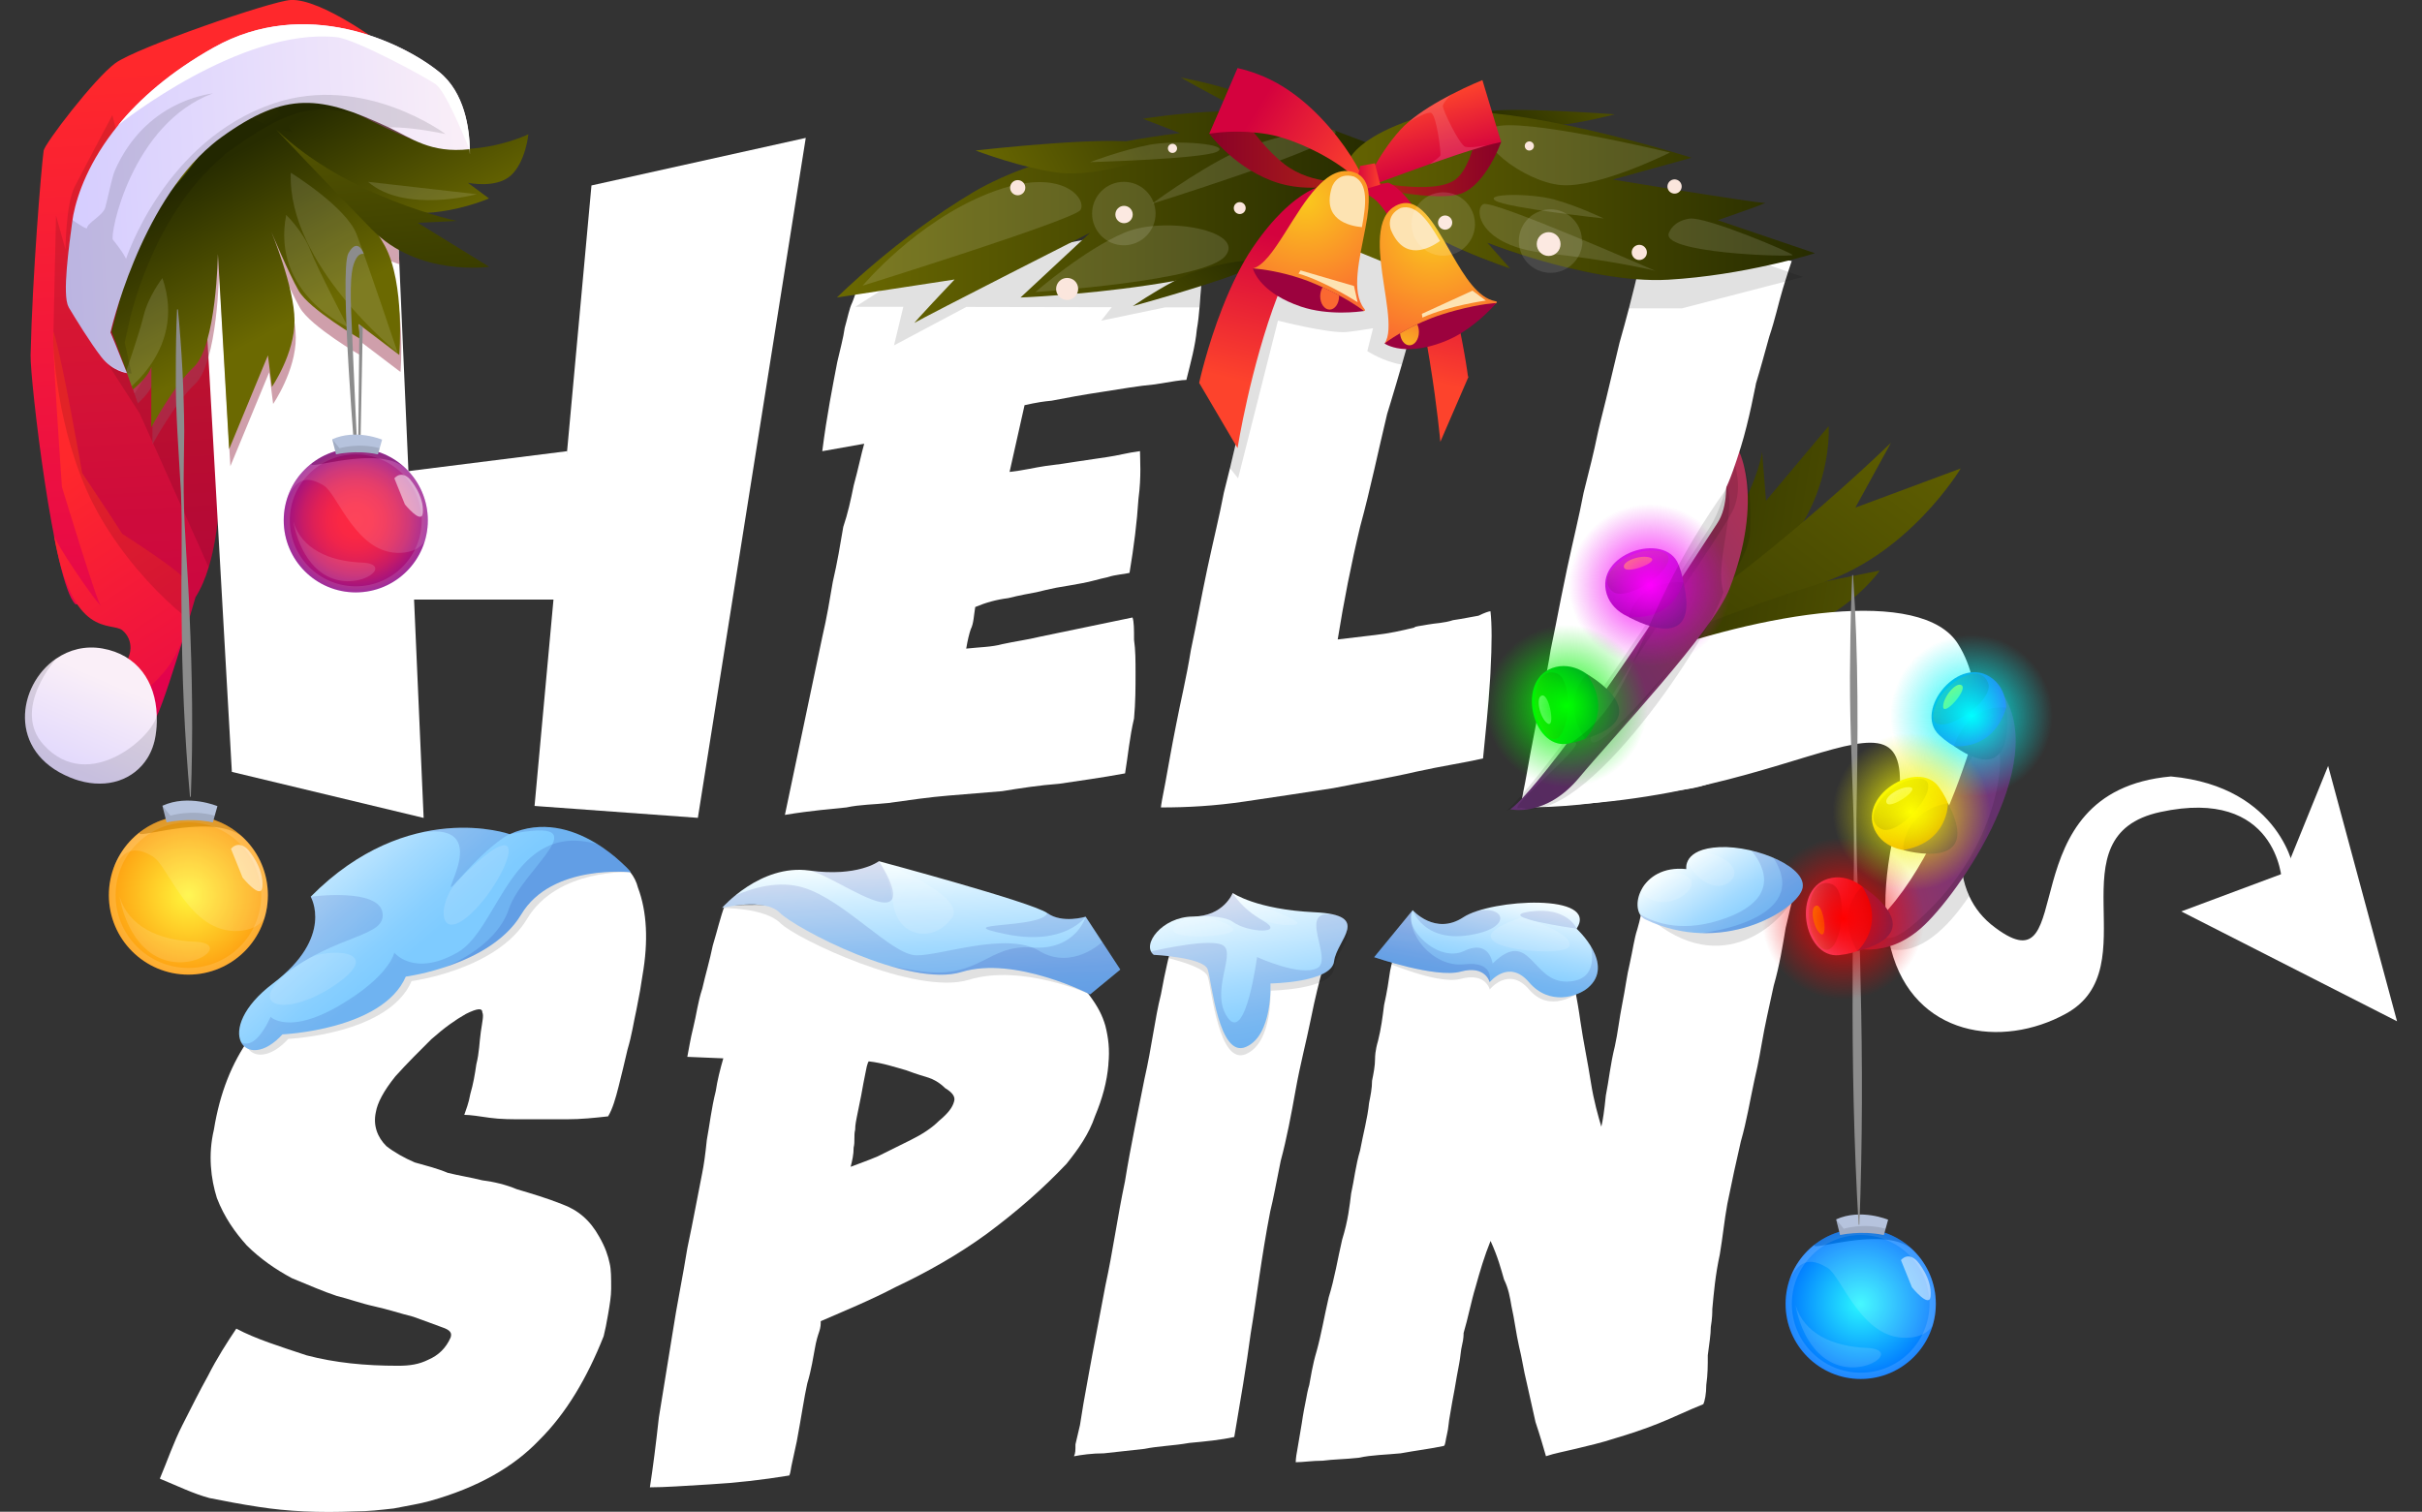 <?xml version="1.0" encoding="UTF-8"?>
<svg xmlns="http://www.w3.org/2000/svg" xmlns:xlink="http://www.w3.org/1999/xlink" viewBox="0 0 354 221">
  <rect x="0" y="0" width="354" height="221" fill="#333333" stroke="none"/>
  <defs>
    <style>
      .cls-1 {
        fill: url(#_Безымянный_градиент_91);
      }

      .cls-1, .cls-2, .cls-3, .cls-4, .cls-5, .cls-6, .cls-7, .cls-8, .cls-9, .cls-10, .cls-11, .cls-12, .cls-13, .cls-14, .cls-15, .cls-16, .cls-17, .cls-18, .cls-19, .cls-20, .cls-21, .cls-22, .cls-23, .cls-24, .cls-25, .cls-26, .cls-27, .cls-28, .cls-29, .cls-30, .cls-31, .cls-32, .cls-33, .cls-34, .cls-35, .cls-36, .cls-37, .cls-38, .cls-39, .cls-40, .cls-41, .cls-42, .cls-43, .cls-44, .cls-45, .cls-46, .cls-47, .cls-48, .cls-49, .cls-50, .cls-51, .cls-52, .cls-53, .cls-54, .cls-55, .cls-56, .cls-57, .cls-58, .cls-59, .cls-60, .cls-61, .cls-62, .cls-63, .cls-64, .cls-65, .cls-66, .cls-67, .cls-68, .cls-69, .cls-70, .cls-71, .cls-72, .cls-73, .cls-74, .cls-75, .cls-76, .cls-77, .cls-78, .cls-79, .cls-80, .cls-81 {
        stroke-width: 0px;
      }

      .cls-2 {
        fill: url(#_Безымянный_градиент_108);
      }

      .cls-3 {
        fill: url(#_Безымянный_градиент_90-6);
      }

      .cls-4 {
        fill: url(#_Безымянный_градиент_11-7);
      }

      .cls-5 {
        fill: url(#linear-gradient-17);
      }

      .cls-6 {
        fill: url(#linear-gradient);
      }

      .cls-7 {
        fill: url(#_Безымянный_градиент_90-5);
      }

      .cls-8 {
        fill: url(#_Безымянный_градиент_91-7);
      }

      .cls-9 {
        fill: url(#_Безымянный_градиент_178);
      }

      .cls-9, .cls-25, .cls-31, .cls-56, .cls-60, .cls-64 {
        fill-rule: evenodd;
      }

      .cls-10 {
        fill: url(#linear-gradient-10);
      }

      .cls-10, .cls-24, .cls-48, .cls-52, .cls-61, .cls-80 {
        mix-blend-mode: color-dodge;
      }

      .cls-10, .cls-24, .cls-48, .cls-52, .cls-80 {
        opacity: .28;
      }

      .cls-11 {
        fill: url(#linear-gradient-6);
      }

      .cls-12 {
        fill: url(#_Безымянный_градиент_43);
      }

      .cls-13 {
        fill: url(#_Безымянный_градиент_238-6);
      }

      .cls-14 {
        fill: url(#_Безымянный_градиент_238-8);
      }

      .cls-15 {
        fill: url(#_Безымянный_градиент_11-3);
      }

      .cls-16 {
        fill: url(#_Безымянный_градиент_7-2);
      }

      .cls-17 {
        fill: #8c8c8c;
      }

      .cls-18 {
        fill: #fa6831;
      }

      .cls-82 {
        isolation: isolate;
      }

      .cls-19 {
        fill: url(#_Безымянный_градиент_11-5);
      }

      .cls-20 {
        fill: url(#_Безымянный_градиент_83);
      }

      .cls-21 {
        fill: url(#_Безымянный_градиент_238);
      }

      .cls-22 {
        fill: url(#_Безымянный_градиент_9);
      }

      .cls-23 {
        fill: url(#linear-gradient-15);
      }

      .cls-24 {
        fill: url(#linear-gradient-3);
      }

      .cls-25 {
        fill: url(#_Безымянный_градиент_178-2);
      }

      .cls-26 {
        fill: url(#linear-gradient-11);
      }

      .cls-27 {
        fill: #000787;
      }

      .cls-27, .cls-60, .cls-72 {
        opacity: .12;
      }

      .cls-28 {
        fill: url(#_Безымянный_градиент_318);
      }

      .cls-29, .cls-36 {
        fill: none;
      }

      .cls-30 {
        fill: url(#_Безымянный_градиент_91-2);
      }

      .cls-31 {
        fill: url(#_Безымянный_градиент_12);
      }

      .cls-32 {
        fill: url(#_Безымянный_градиент_91-6);
      }

      .cls-33 {
        fill: url(#_Безымянный_градиент_91-5);
      }

      .cls-34 {
        fill: url(#_Безымянный_градиент_238-4);
      }

      .cls-35 {
        fill: url(#_Безымянный_градиент_90-2);
      }

      .cls-83 {
        clip-path: url(#clippath-1);
      }

      .cls-36 {
        clip-rule: evenodd;
      }

      .cls-37 {
        fill: url(#_Безымянный_градиент_238-2);
      }

      .cls-38 {
        fill: url(#linear-gradient-13);
      }

      .cls-39 {
        fill: url(#_Безымянный_градиент_192);
      }

      .cls-40 {
        fill: url(#_Безымянный_градиент_238-5);
      }

      .cls-41 {
        fill: #9c023e;
      }

      .cls-42 {
        fill: url(#_Безымянный_градиент_7-3);
      }

      .cls-43 {
        fill: url(#linear-gradient-16);
      }

      .cls-44 {
        fill: url(#_Безымянный_градиент_11-8);
      }

      .cls-45 {
        fill: url(#_Безымянный_градиент_238-7);
      }

      .cls-46, .cls-56, .cls-76, .cls-77 {
        fill: #fff;
      }

      .cls-47 {
        fill: #b6c3dd;
      }

      .cls-48 {
        fill: url(#linear-gradient-5);
      }

      .cls-49 {
        fill: url(#_Безымянный_градиент_91-3);
      }

      .cls-50 {
        fill: url(#_Безымянный_градиент_10);
      }

      .cls-51 {
        fill: url(#linear-gradient-2);
      }

      .cls-52 {
        fill: url(#linear-gradient-12);
      }

      .cls-53 {
        fill: url(#_Безымянный_градиент_91-4);
      }

      .cls-54 {
        fill: url(#_Безымянный_градиент_100);
      }

      .cls-55 {
        fill: url(#_Безымянный_градиент_11-6);
      }

      .cls-57 {
        fill: url(#linear-gradient-7);
      }

      .cls-84 {
        mix-blend-mode: multiply;
        opacity: .5;
      }

      .cls-58 {
        fill: url(#_Безымянный_градиент_11-4);
      }

      .cls-85 {
        clip-path: url(#clippath);
      }

      .cls-59 {
        fill: url(#linear-gradient-9);
      }

      .cls-61 {
        fill: #ff0;
      }

      .cls-62 {
        fill: #fbe6dd;
      }

      .cls-63 {
        fill: url(#linear-gradient-8);
      }

      .cls-64 {
        fill: url(#_Безымянный_градиент_12-2);
      }

      .cls-65 {
        fill: url(#_Безымянный_градиент_90-3);
      }

      .cls-66 {
        fill: url(#_Безымянный_градиент_90-4);
      }

      .cls-67 {
        fill: url(#_Безымянный_градиент_11-2);
      }

      .cls-68 {
        fill: #562b66;
      }

      .cls-69 {
        fill: url(#_Безымянный_градиент_95);
      }

      .cls-70 {
        fill: url(#_Безымянный_градиент_88);
      }

      .cls-71 {
        fill: url(#_Безымянный_градиент_90);
      }

      .cls-73 {
        fill: #fde3b2;
        mix-blend-mode: soft-light;
      }

      .cls-74 {
        fill: url(#_Безымянный_градиент_7);
      }

      .cls-75 {
        fill: url(#linear-gradient-4);
      }

      .cls-76 {
        opacity: .13;
      }

      .cls-77 {
        opacity: .54;
      }

      .cls-78 {
        fill: url(#_Безымянный_градиент_238-3);
      }

      .cls-79 {
        fill: url(#_Безымянный_градиент_11);
      }

      .cls-80 {
        fill: url(#linear-gradient-14);
      }

      .cls-81 {
        fill: #fffff9;
      }
    </style>
    <linearGradient id="_Безымянный_градиент_238" data-name="Безымянный градиент 238" x1="-1867.75" y1="1311.8" x2="-1883.28" y2="1232.4" gradientTransform="translate(-943.47 2007.79) rotate(88.11) scale(1 -1)" gradientUnits="userSpaceOnUse">
      <stop offset="0" stop-color="#6b6901"/>
      <stop offset="1" stop-color="#272c00"/>
    </linearGradient>
    <linearGradient id="_Безымянный_градиент_238-2" data-name="Безымянный градиент 238" x1="-1876.62" y1="1313.54" x2="-1892.15" y2="1234.13" xlink:href="#_Безымянный_градиент_238"/>
    <linearGradient id="_Безымянный_градиент_238-3" data-name="Безымянный градиент 238" x1="-912.62" y1="-2510.89" x2="-930.56" y2="-2602.61" gradientTransform="translate(2206.22 -1810.35) rotate(26) scale(1 -1)" xlink:href="#_Безымянный_градиент_238"/>
    <linearGradient id="_Безымянный_градиент_12" data-name="Безымянный градиент 12" x1="8055.44" y1="-21.23" x2="8055.44" y2="-118.56" gradientTransform="translate(8079.22 -307.86) rotate(176.9) scale(1 -1)" gradientUnits="userSpaceOnUse">
      <stop offset="0" stop-color="#e0004f"/>
      <stop offset="1" stop-color="#ff282c"/>
    </linearGradient>
    <linearGradient id="_Безымянный_градиент_12-2" data-name="Безымянный градиент 12" x1="8048.44" y1="-10.03" x2="8078.52" y2="-61.26" xlink:href="#_Безымянный_градиент_12"/>
    <linearGradient id="_Безымянный_градиент_178" data-name="Безымянный градиент 178" x1="8073.67" y1="-29.27" x2="8083.5" y2="-9.62" gradientTransform="translate(8079.22 -307.86) rotate(176.9) scale(1 -1)" gradientUnits="userSpaceOnUse">
      <stop offset="0" stop-color="#faeff8"/>
      <stop offset="1" stop-color="#d4ccff"/>
    </linearGradient>
    <clipPath id="clippath">
      <path class="cls-36" d="m11.03,88.33c6.1.56,10.26-1.65,8.85,9.37l2.48,7.88c1.04-.33,6.21-18.27,6.21-18.27.8-1.25,1.43-2.73,1.93-4.39h0c3.1-10.23,1.19-26.93,2.72-36.09.06-.33.12-.66.18-.97l-3.84-2.86-2.93-2.19c.42-2.04-7.58-1.44-7.25-2.93.26-1.15.77-2.5,1.48-4,.65-1.4,1.47-2.93,2.42-4.52,3.5-5.97,6.76-13.76,14.59-18.19,6.55-3.7,18.15-4.59,18.15-4.59C56.01,6.58,47.01-.24,42.48,0c-2.82.15-22.54,6.97-25.62,9.23-3.08,2.26-10.34,11.79-10.48,12.79-.36,2.64-1.65,18.31-1.91,29.9-.08,3.58,3.4,33.49,6.55,36.41Z"/>
    </clipPath>
    <linearGradient id="linear-gradient" x1="487.91" y1="-3766.3" x2="487.91" y2="-3822.49" gradientTransform="translate(-3244.61 1676.95) rotate(58.18)" gradientUnits="userSpaceOnUse">
      <stop offset="0" stop-color="#6d387e"/>
      <stop offset=".21" stop-color="#733779"/>
      <stop offset=".51" stop-color="#86356e"/>
      <stop offset=".86" stop-color="#a4325c"/>
      <stop offset="1" stop-color="#b33154"/>
    </linearGradient>
    <linearGradient id="linear-gradient-2" x1="-4430.34" y1="-419.41" x2="-4430.34" y2="-428.87" gradientTransform="translate(-3964.02 1545.46) rotate(166.33) scale(1 -1)" gradientUnits="userSpaceOnUse">
      <stop offset="0" stop-color="#6d007e"/>
      <stop offset=".07" stop-color="#720384"/>
      <stop offset="1" stop-color="#b331d6"/>
    </linearGradient>
    <linearGradient id="linear-gradient-3" x1="-4429.93" y1="-422.6" x2="-4429.93" y2="-430.89" gradientTransform="translate(-3964.02 1545.46) rotate(166.33) scale(1 -1)" gradientUnits="userSpaceOnUse">
      <stop offset="0" stop-color="#000"/>
      <stop offset=".11" stop-color="#040400"/>
      <stop offset=".24" stop-color="#110"/>
      <stop offset=".37" stop-color="#282800"/>
      <stop offset=".5" stop-color="#474700"/>
      <stop offset=".64" stop-color="#6f6f00"/>
      <stop offset=".78" stop-color="#a0a000"/>
      <stop offset=".92" stop-color="#d9d900"/>
      <stop offset="1" stop-color="#ff0"/>
    </linearGradient>
    <radialGradient id="_Безымянный_градиент_83" data-name="Безымянный градиент 83" cx="-4431.07" cy="-424.76" fx="-4431.07" fy="-424.76" r="11.87" gradientTransform="translate(-3964.02 1545.46) rotate(166.33) scale(1 -1)" gradientUnits="userSpaceOnUse">
      <stop offset="0" stop-color="#f0f"/>
      <stop offset="1" stop-color="#ea00ea" stop-opacity="0"/>
    </radialGradient>
    <linearGradient id="linear-gradient-4" x1="303.74" y1="4572.11" x2="303.74" y2="4561.41" gradientTransform="translate(-4044.81 1740.51) rotate(-107.16)" gradientUnits="userSpaceOnUse">
      <stop offset=".02" stop-color="#00514f"/>
      <stop offset=".24" stop-color="#007a3c"/>
      <stop offset=".76" stop-color="#00d911"/>
      <stop offset="1" stop-color="lime"/>
    </linearGradient>
    <linearGradient id="linear-gradient-5" x1="304.15" y1="4568.92" x2="304.15" y2="4560.63" gradientTransform="translate(-4044.81 1740.51) rotate(-107.16)" xlink:href="#linear-gradient-3"/>
    <radialGradient id="_Безымянный_градиент_88" data-name="Безымянный градиент 88" cx="228.96" cy="103.21" fx="228.96" fy="103.21" r="11.87" gradientUnits="userSpaceOnUse">
      <stop offset="0" stop-color="lime"/>
      <stop offset="1" stop-color="#00ea00" stop-opacity="0"/>
    </radialGradient>
    <linearGradient id="_Безымянный_градиент_238-4" data-name="Безымянный градиент 238" x1="122.31" y1="31.74" x2="199.85" y2="31.74" gradientTransform="matrix(1,0,0,1,0,0)" xlink:href="#_Безымянный_градиент_238"/>
    <linearGradient id="_Безымянный_градиент_11" data-name="Безымянный градиент 11" x1="3817.36" y1="908.43" x2="3799.84" y2="928.17" gradientTransform="translate(-2617.18 -2730.15) rotate(30.97)" gradientUnits="userSpaceOnUse">
      <stop offset="0" stop-color="#272c00"/>
      <stop offset="1" stop-color="#6b6901"/>
    </linearGradient>
    <linearGradient id="_Безымянный_градиент_11-2" data-name="Безымянный градиент 11" x1="299.38" y1="835.29" x2="264.9" y2="823.31" gradientTransform="translate(198.72 1329.13) rotate(-20.7) scale(1.01 -1.5) skewX(9.66)" xlink:href="#_Безымянный_градиент_11"/>
    <linearGradient id="_Безымянный_градиент_11-3" data-name="Безымянный градиент 11" x1="180.51" y1="34.93" x2="159.7" y2="58.38" gradientTransform="matrix(1,0,0,1,0,0)" xlink:href="#_Безымянный_градиент_11"/>
    <linearGradient id="_Безымянный_градиент_11-4" data-name="Безымянный градиент 11" x1="7592.67" y1="-11765.11" x2="7575.16" y2="-11745.37" gradientTransform="translate(8956.13 -10921.02) rotate(-174.24)" xlink:href="#_Безымянный_градиент_11"/>
    <linearGradient id="_Безымянный_градиент_238-5" data-name="Безымянный градиент 238" x1="189.27" y1="28.64" x2="265.2" y2="28.64" gradientTransform="matrix(1,0,0,1,0,0)" xlink:href="#_Безымянный_градиент_238"/>
    <linearGradient id="_Безымянный_градиент_10" data-name="Безымянный градиент 10" x1="200.02" y1="21.29" x2="219.4" y2="21.29" gradientUnits="userSpaceOnUse">
      <stop offset="0" stop-color="#b12615"/>
      <stop offset="1" stop-color="#8a0028"/>
    </linearGradient>
    <linearGradient id="_Безымянный_градиент_9" data-name="Безымянный градиент 9" x1="176.75" y1="20.62" x2="198.47" y2="20.62" gradientUnits="userSpaceOnUse">
      <stop offset="0" stop-color="#8a0028"/>
      <stop offset=".99" stop-color="#b12615"/>
    </linearGradient>
    <linearGradient id="_Безымянный_градиент_90" data-name="Безымянный градиент 90" x1="209.48" y1="24.52" x2="206.57" y2="14.72" gradientUnits="userSpaceOnUse">
      <stop offset="0" stop-color="#d4023e"/>
      <stop offset=".99" stop-color="#fd432c"/>
    </linearGradient>
    <linearGradient id="_Безымянный_градиент_90-2" data-name="Безымянный градиент 90" x1="183.17" y1="16.75" x2="198.64" y2="26.4" xlink:href="#_Безымянный_градиент_90"/>
    <linearGradient id="_Безымянный_градиент_90-3" data-name="Безымянный градиент 90" x1="198.06" y1="25.94" x2="201.99" y2="25.94" xlink:href="#_Безымянный_градиент_90"/>
    <linearGradient id="_Безымянный_градиент_90-4" data-name="Безымянный градиент 90" x1="189.62" y1="35.2" x2="184.3" y2="56.73" xlink:href="#_Безымянный_градиент_90"/>
    <linearGradient id="_Безымянный_градиент_90-5" data-name="Безымянный градиент 90" x1="200.47" y1="28.72" x2="200.47" y2="28.72" xlink:href="#_Безымянный_градиент_90"/>
    <linearGradient id="_Безымянный_градиент_90-6" data-name="Безымянный градиент 90" x1="207.6" y1="35.8" x2="203" y2="54.42" xlink:href="#_Безымянный_градиент_90"/>
    <radialGradient id="_Безымянный_градиент_7" data-name="Безымянный градиент 7" cx="209.44" cy="33.96" fx="209.44" fy="33.96" r="21.82" gradientUnits="userSpaceOnUse">
      <stop offset="0" stop-color="#fac81d"/>
      <stop offset=".79" stop-color="#fa6831"/>
      <stop offset=".98" stop-color="#fba432"/>
    </radialGradient>
    <radialGradient id="_Безымянный_градиент_7-2" data-name="Безымянный градиент 7" cx="190.82" cy="29.26" fx="190.82" fy="29.26" r="21.72" xlink:href="#_Безымянный_градиент_7"/>
    <radialGradient id="_Безымянный_градиент_7-3" data-name="Безымянный градиент 7" cx="204.99" cy="52.06" fx="204.99" fy="52.06" r="9.48" xlink:href="#_Безымянный_градиент_7"/>
    <linearGradient id="linear-gradient-6" x1="406.93" y1="-377.87" x2="408.86" y2="-356.79" gradientTransform="translate(-281.41 488.39) rotate(2.11) scale(.99 1)" gradientUnits="userSpaceOnUse">
      <stop offset="0" stop-color="#f9ffff"/>
      <stop offset=".27" stop-color="#cfedff"/>
      <stop offset=".6" stop-color="#a3daff"/>
      <stop offset=".85" stop-color="#88cfff"/>
      <stop offset="1" stop-color="#7ecbff"/>
    </linearGradient>
    <clipPath id="clippath-1">
      <path class="cls-29" d="m22.09,66.1c0-2.57-5.78-17.65-5.78-17.65l7.99-31.19,24.72-6.69,18.09,6.69s24.69-5.75,24.81-4.77-13.68,38.52-14.96,40.77c-1.28,2.25-37.82,20.57-37.82,20.57l-17.05-7.73Z"/>
    </clipPath>
    <linearGradient id="_Безымянный_градиент_91" data-name="Безымянный градиент 91" x1="-1379.58" y1="1547.53" x2="-1380.23" y2="1521.95" gradientTransform="translate(569.48 -1949.9) rotate(-26.79)" gradientUnits="userSpaceOnUse">
      <stop offset="0" stop-color="#9f4057"/>
      <stop offset=".19" stop-color="#a1445b"/>
      <stop offset=".39" stop-color="#a75166"/>
      <stop offset=".61" stop-color="#b2677a"/>
      <stop offset=".82" stop-color="#c18595"/>
      <stop offset="1" stop-color="#d1a4b2"/>
    </linearGradient>
    <linearGradient id="_Безымянный_градиент_91-2" data-name="Безымянный градиент 91" x1="127.47" y1="-2.1" x2="121.77" y2="-52.85" gradientTransform="translate(-77.26 52.74) rotate(1.31)" xlink:href="#_Безымянный_градиент_91"/>
    <linearGradient id="_Безымянный_градиент_91-3" data-name="Безымянный градиент 91" x1="-1350.98" y1="1550.37" x2="-1356.52" y2="1495.55" xlink:href="#_Безымянный_градиент_91"/>
    <linearGradient id="_Безымянный_градиент_91-4" data-name="Безымянный градиент 91" x1="-1371.47" y1="1515.32" x2="-1373.57" y2="1500.15" xlink:href="#_Безымянный_градиент_91"/>
    <linearGradient id="_Безымянный_градиент_91-5" data-name="Безымянный градиент 91" x1="-1362.77" y1="1520.41" x2="-1366.17" y2="1487.96" xlink:href="#_Безымянный_градиент_91"/>
    <linearGradient id="_Безымянный_градиент_91-6" data-name="Безымянный градиент 91" x1="-1373.2" y1="1507.16" x2="-1372" y2="1444.54" xlink:href="#_Безымянный_градиент_91"/>
    <linearGradient id="_Безымянный_градиент_91-7" data-name="Безымянный градиент 91" x1="10716.79" y1="1507.63" x2="10718" y2="1444.54" gradientTransform="translate(8905.42 -6158.92) rotate(153.21) scale(1 -1)" xlink:href="#_Безымянный_градиент_91"/>
    <linearGradient id="_Безымянный_градиент_238-6" data-name="Безымянный градиент 238" x1="-1367.15" y1="1544.95" x2="-1367.8" y2="1519.36" gradientTransform="translate(569.48 -1949.9) rotate(-26.79)" xlink:href="#_Безымянный_градиент_238"/>
    <linearGradient id="_Безымянный_градиент_11-5" data-name="Безымянный градиент 11" x1="135.63" y1=".02" x2="129.34" y2="-55.99" gradientTransform="translate(-77.26 52.74) rotate(1.31)" xlink:href="#_Безымянный_градиент_11"/>
    <linearGradient id="_Безымянный_градиент_11-6" data-name="Безымянный градиент 11" x1="-1347.07" y1="1547.71" x2="-1352.61" y2="1492.9" gradientTransform="translate(569.48 -1949.9) rotate(-26.79)" xlink:href="#_Безымянный_градиент_11"/>
    <linearGradient id="_Безымянный_градиент_238-7" data-name="Безымянный градиент 238" x1="-1367.56" y1="1512.67" x2="-1369.66" y2="1497.49" gradientTransform="translate(569.48 -1949.9) rotate(-26.79)" xlink:href="#_Безымянный_градиент_238"/>
    <linearGradient id="_Безымянный_градиент_11-7" data-name="Безымянный градиент 11" x1="-1358.87" y1="1517.76" x2="-1362.26" y2="1485.31" gradientTransform="translate(569.48 -1949.9) rotate(-26.79)" xlink:href="#_Безымянный_градиент_11"/>
    <linearGradient id="_Безымянный_градиент_238-8" data-name="Безымянный градиент 238" x1="-1369.29" y1="1504.51" x2="-1368.09" y2="1441.89" gradientTransform="translate(569.48 -1949.9) rotate(-26.79)" xlink:href="#_Безымянный_градиент_238"/>
    <linearGradient id="_Безымянный_градиент_11-8" data-name="Безымянный градиент 11" x1="10712.88" y1="1504.97" x2="10714.1" y2="1441.89" gradientTransform="translate(8905.42 -6158.92) rotate(153.21) scale(1 -1)" xlink:href="#_Безымянный_градиент_11"/>
    <linearGradient id="_Безымянный_градиент_178-2" data-name="Безымянный градиент 178" x1="8016.64" y1="-98.87" x2="8076.76" y2="-98.87" xlink:href="#_Безымянный_градиент_178"/>
    <linearGradient id="linear-gradient-7" x1="-1862.63" y1="3467.45" x2="-1855.35" y2="3507.88" gradientTransform="translate(369 -2907.14) rotate(-34.09) scale(1.06 .67)" xlink:href="#linear-gradient-6"/>
    <radialGradient id="_Безымянный_градиент_192" data-name="Безымянный градиент 192" cx="271.96" cy="190.61" fx="271.96" fy="190.61" r="10.98" gradientUnits="userSpaceOnUse">
      <stop offset="0" stop-color="#2af7ff"/>
      <stop offset="1" stop-color="#0076ff"/>
    </radialGradient>
    <radialGradient id="_Безымянный_градиент_318" data-name="Безымянный градиент 318" cx="52" cy="76.07" fx="52" fy="76.07" r="10.53" gradientUnits="userSpaceOnUse">
      <stop offset="0" stop-color="#fe2842"/>
      <stop offset=".23" stop-color="#fa2744"/>
      <stop offset=".41" stop-color="#f0244b"/>
      <stop offset=".58" stop-color="#df2056"/>
      <stop offset=".74" stop-color="#c81b66"/>
      <stop offset=".9" stop-color="#a9147b"/>
      <stop offset="1" stop-color="#900e8d"/>
    </radialGradient>
    <radialGradient id="_Безымянный_градиент_43" data-name="Безымянный градиент 43" cx="27.54" cy="130.86" fx="27.54" fy="130.86" r="11.62" gradientUnits="userSpaceOnUse">
      <stop offset="0" stop-color="#fff53b"/>
      <stop offset="1" stop-color="#fe9f11"/>
    </radialGradient>
    <linearGradient id="linear-gradient-8" x1="-5832.43" y1="811.35" x2="-5832.43" y2="779.3" gradientTransform="translate(-1938.84 -5332.35) rotate(-104.39)" xlink:href="#linear-gradient"/>
    <linearGradient id="linear-gradient-9" x1="-2878.07" y1="4871.57" x2="-2878.07" y2="4860.87" gradientTransform="translate(-2053.6 -5041.87) rotate(-55.07)" gradientUnits="userSpaceOnUse">
      <stop offset="0" stop-color="#6d00ff"/>
      <stop offset=".18" stop-color="#581af7"/>
      <stop offset=".74" stop-color="#196cdf"/>
      <stop offset="1" stop-color="#008dd6"/>
    </linearGradient>
    <linearGradient id="linear-gradient-10" x1="-2877.66" y1="4868.38" x2="-2877.66" y2="4860.09" gradientTransform="translate(-2053.6 -5041.87) rotate(-55.07)" xlink:href="#linear-gradient-3"/>
    <radialGradient id="_Безымянный_градиент_100" data-name="Безымянный градиент 100" cx="-2878.55" cy="4866.61" fx="-2878.55" fy="4866.61" r="11.87" gradientTransform="translate(-2053.6 -5041.87) rotate(-55.07)" gradientUnits="userSpaceOnUse">
      <stop offset="0" stop-color="aqua"/>
      <stop offset="1" stop-color="#00f1f1" stop-opacity="0"/>
    </radialGradient>
    <linearGradient id="linear-gradient-11" x1="-5843.46" y1="785.36" x2="-5843.46" y2="774.67" gradientTransform="translate(-1938.84 -5332.35) rotate(-104.39)" gradientUnits="userSpaceOnUse">
      <stop offset=".02" stop-color="#f40000"/>
      <stop offset=".44" stop-color="#f94062"/>
      <stop offset=".83" stop-color="#fd77b5"/>
      <stop offset="1" stop-color="#ff8dd6"/>
    </linearGradient>
    <linearGradient id="linear-gradient-12" x1="-5843.05" y1="782.17" x2="-5843.05" y2="773.89" gradientTransform="translate(-1938.84 -5332.35) rotate(-104.39)" xlink:href="#linear-gradient-3"/>
    <radialGradient id="_Безымянный_градиент_108" data-name="Безымянный градиент 108" cx="-5843.94" cy="780.02" fx="-5843.94" fy="780.02" r="11.87" gradientTransform="translate(-510.61 -5709.69) rotate(-90)" gradientUnits="userSpaceOnUse">
      <stop offset="0" stop-color="red"/>
      <stop offset="1" stop-color="#e90000" stop-opacity="0"/>
    </radialGradient>
    <linearGradient id="linear-gradient-13" x1="506.74" y1="5878.32" x2="506.74" y2="5867.62" gradientTransform="translate(-1989.4 -5321.5) rotate(152.43) scale(1 -1)" gradientUnits="userSpaceOnUse">
      <stop offset=".02" stop-color="#f47e00"/>
      <stop offset=".69" stop-color="#fbd900"/>
      <stop offset="1" stop-color="#ff0"/>
    </linearGradient>
    <linearGradient id="linear-gradient-14" x1="507.15" y1="5875.13" x2="507.15" y2="5866.84" gradientTransform="translate(-1989.4 -5321.5) rotate(152.43) scale(1 -1)" xlink:href="#linear-gradient-3"/>
    <radialGradient id="_Безымянный_градиент_95" data-name="Безымянный градиент 95" cx="506.74" cy="5872.46" fx="506.74" fy="5872.46" r="11.87" gradientTransform="translate(-1989.4 -5321.5) rotate(152.43) scale(1 -1)" gradientUnits="userSpaceOnUse">
      <stop offset="0" stop-color="#ff0"/>
      <stop offset=".97" stop-color="#e9e900" stop-opacity="0"/>
    </radialGradient>
    <linearGradient id="linear-gradient-15" x1="-239.77" y1="85.35" x2="-237.19" y2="99.64" gradientTransform="translate(434.12 -48.18) rotate(-23.13)" xlink:href="#linear-gradient-6"/>
    <linearGradient id="linear-gradient-16" x1="3412.96" y1="130.66" x2="3415.33" y2="143.84" gradientTransform="translate(3632) rotate(-180) scale(1 -1)" xlink:href="#linear-gradient-6"/>
    <linearGradient id="linear-gradient-17" x1="181.34" y1="130.33" x2="185.33" y2="152.53" gradientTransform="matrix(1,0,0,1,0,0)" xlink:href="#linear-gradient-6"/>
  </defs>
  <g class="cls-82">
    <g id="_Слой_1" data-name="Слой 1">
      <g>
        <g>
          <path class="cls-21" d="m231.56,96.7c18.06-3.08,33.26-16.45,33.26-16.45l-4.03,5.95,13.95-2.79s-5.91,8.65-18,10.25c-12.09,1.6-25.18,3.05-25.18,3.05Z"/>
          <path class="cls-37" d="m231.8,96.77c24.04-15.49,25.75-30.73,25.75-30.73l.57,7.16,9.15-10.9s.79,10.45-7.65,19.25c-8.44,8.8-27.82,15.21-27.82,15.21Z"/>
          <path class="cls-78" d="m226.71,100.44c20.04-6.81,49.67-35.71,49.67-35.71l-5.2,9.48,15.4-5.73s-7.73,13-21.23,17.02c-13.49,4.03-38.65,14.94-38.65,14.94Z"/>
        </g>
        <g>
          <path class="cls-31" d="m11.03,88.33c6.1.56,10.26-1.65,8.85,9.37l2.48,7.88c1.04-.33,6.21-18.27,6.21-18.27.8-1.25,1.43-2.73,1.93-4.39h0c3.1-10.23,1.19-26.93,2.72-36.09.06-.33.12-.66.18-.97l-3.84-2.86-2.93-2.19c.42-2.04-7.58-1.44-7.25-2.93.26-1.15.77-2.5,1.48-4,.65-1.4,1.47-2.93,2.42-4.52,3.5-5.97,6.76-13.76,14.59-18.19,6.55-3.7,18.15-4.59,18.15-4.59C56.01,6.58,47.01-.24,42.48,0c-2.82.15-22.54,6.97-25.62,9.23-3.08,2.26-10.34,11.79-10.48,12.79-.36,2.64-1.65,18.31-1.91,29.9-.08,3.58,3.4,33.49,6.55,36.41Z"/>
          <path class="cls-60" d="m12.92,48.78l7.51,11.69,10.07,22.45c3.1-10.22,1.19-26.93,2.72-36.09l-3.66-3.83-8.7-9.12-.07-.07-4.05-7.32-3.8,22.29Z"/>
          <path class="cls-64" d="m7.82,48.48c1.24,3.7,4.19,20.68,4.19,20.68,0,0,4.06,6.04,5.85,8.87,0,0,8.99,5.73,9.23,6.84,2.17,10.1-5.23,15.81-6.26,16.14l-3.18-3.18c1.85-1.92,1.85-4.31.26-5.67-1.59-1.36-7.39,1.52-10.06-14.11-.17.84,6.6,10.67,6.86,10.39-.32.33-5.66-17.27-5.66-17.27,0,0-1.55-22.06-1.23-22.68Z"/>
          <path class="cls-9" d="m10.25,113.66c.24.1.48.19.72.27.18.06.35.12.53.17,4.27,1.26,8.09-.16,10.03-3.25.6-.96,1.02-2.08,1.21-3.34.14-.86.19-1.71.18-2.56,0-.14,0-.29-.01-.44-.18-4.81-2.79-8.8-7.94-9.71-2.53-.44-4.85.18-6.73,1.47l-.06.03c-5.63,3.88-7.14,13.59,2.08,17.36Z"/>
          <path class="cls-60" d="m10.25,113.66c.24.1.48.19.72.27.18.06.35.12.53.17,4.27,1.26,8.09-.16,10.03-3.25.6-.96,1.02-2.08,1.21-3.34.14-.86.19-1.71.18-2.56l.14-.56s-.04.05-.15.12c-.28,2.89-9.85,11.73-16.53,4.38-4.76-5.24,1.85-12.62,1.85-12.62l-.06.03c-5.63,3.88-7.14,13.59,2.08,17.36Z"/>
          <g class="cls-85">
            <path class="cls-72" d="m32.36,92.8c11.59-4.95.03-41.5,2.19-51.08.5-2.21,1.94-5.22,3.9-8.52l-.23-20.65s-11.65,4.13-17.45,21.27l-4.35-16.99s-4.21,7.94-5.5,10.45c-1.29,2.5-1.35,9.19-1.35,9.19l-1.38-4.96-.41,18.45s.32,12.92,5.88,23.78c5.65,11.03,16.57,19.98,18.69,19.08Z"/>
          </g>
        </g>
        <g>
          <path class="cls-46" d="m318.82,133.24l15.11-5.64,6.35-15.63,10.07,37.33-31.54-16.06Z"/>
          <path class="cls-46" d="m335.26,127.39l-1.75,1.29s-.67-13.68-17.76-9.97c-15.97,3.46-1.54,22.77-13.8,29.48-9.3,5.13-22.22,3.38-25.56-9.42-.33-1.17-.54-2.46-.71-3.88-.29-3.34-.04-7.26.88-11.84,5.92-29.31-10.97-5-54.29-5.21-1.13-2.63,34.36-10.63,32.61-12.8-.42-.67-.88-1.08-1.29-1.54-.25-.63-.67-1.29-.88-1.71-.25-.25-21.27-6.3-14.05-5.21,19.06-7.17,42.28-10.88,47.54-2.42,4.17,6.71,2.42,14.8,1.17,22.31-.83,5.38-1.46,10.42.46,14.55.79,1.71,2,3.29,3.84,4.63,12.51,9.3,1.33-19.97,25.64-22.14,16.22,1.5,18.18,14.09,17.97,13.89Z"/>
          <path class="cls-46" d="m175.85,39.14c0,.06,0,.12,0,.18,0,.31-.02.63-.05.96-.04.44-.11.9-.21,1.37,0,.05-.01.1-.02.14-.1,1-.16,2.05-.25,3.16-.08,1.02-.19,2.09-.39,3.21-.22,2.39-.88,4.78-1.53,7.38-.66,0-1.97.21-4.6.65-2.41.22-4.82.65-7.66,1.09-2.85.43-5.26.87-7.45,1.3-2.41.22-3.72.65-3.94.65l-2.19,9.76c1.97-.21,3.72-.65,5.26-.87,1.75-.21,3.28-.43,4.6-.65,1.53-.22,2.85-.43,4.38-.65,1.53-.21,3.07-.65,4.82-.87,0,1.09.22,3.69-.22,6.95-.22,3.47-.66,6.95-1.31,10.85-.88.22-1.97.22-3.28.65-1.09.21-2.41.65-3.72.87-1.09.21-2.41.43-3.72.65-1.09.22-1.97.43-2.85.65-1.09.21-2.41.43-4.16.87-1.75.22-3.28.65-4.82,1.3-.22,1.3-.22,2.39-.66,3.26-.22.65-.44,1.52-.66,2.82,1.97-.22,3.72-.22,5.26-.65,1.97-.43,3.72-.65,5.47-1.08l13.58-2.82c.22.65.22,1.74.22,3.26.22,1.52.22,3.04.22,4.99s0,4.12-.22,6.51c-.66,2.82-.88,5.43-1.31,8.03-3.5.65-6.79,1.09-9.64,1.52-2.85.21-5.69.65-8.32,1.08-2.63.22-5.26.43-7.89.65-2.63.21-5.69.65-8.76,1.08-1.97.22-4.16.22-6.13.65-1.97.22-5.04.43-8.98,1.09l5.47-26.04c.66-2.82,1.09-5.43,1.53-8.03.66-2.82,1.09-5.43,1.53-8.03.66-1.95,1.09-3.91,1.53-6.08.66-2.39,1.09-4.56,1.53-6.08l-6.13,1.09c.66-5.21,1.53-9.55,2.19-13.02.44-1.95.88-3.48,1.09-5,.44-1.52.66-2.82,1.09-3.69.17-.4.3-.78.42-1.14.21-.59.4-1.14.67-1.68.28-.05.57-.1.87-.17,1.06-.22,2.29-.54,3.88-.86.1-.02.19-.04.29-.06.85-.25,1.69-.47,2.54-.66,1.34-.3,2.69-.51,4.03-.64,2.41-.43,4.16-.65,6.13-1.09,1.98-.43,3.73-.65,4.6-.87,2.19-.43,4.38-.87,7.01-1.3.54-.14,1.09-.26,1.63-.38.52-.11,1.03-.21,1.55-.3.99-.19,1.98-.33,2.98-.45.58-.07,1.16-.13,1.74-.18.21-.1.46-.16.81-.19.39-.03.9-.03,1.6-.03,1-.14,1.91-.29,2.79-.43.46-.07.92-.15,1.37-.22,1.31-.19,2.46-.37,3.45-.56.17-.03.33-.06.49-.1,1.31-.21,2.19-.21,2.41-.21v3.69c0,.83.07,1.73.05,2.69Z"/>
          <path class="cls-46" d="m217.85,98.29c-.02.3-.03.6-.05.89-.12,2.06-.3,4.12-.5,6.22-.17,1.8-.36,3.62-.54,5.48-2.85.65-5.91,1.08-9.85,1.95-3.72.87-7.66,1.52-12.05,2.39-4.16.65-8.54,1.3-12.92,1.95-4.38.65-8.32.87-12.26.87,0-.21.22-1.52.66-3.69.44-2.39.88-4.99,1.53-8.25.66-3.47,1.53-6.95,2.19-11.07.88-4.12,1.53-7.81,2.41-11.94.88-4.12,1.75-7.59,2.41-11.07.33-1.32.64-2.52.9-3.61.31-1.26.58-2.4.81-3.43.09-.42.18-.82.26-1.21.22-1.09.66-2.82,1.31-5.43.66-2.82,1.31-5.43,1.97-8.25.77-2.67,1.37-5,1.95-7.29.08-.32.16-.64.24-.96.09-.4.19-.77.28-1.12.08-.33.17-.64.25-.93.45-1.64.85-2.74,1.01-3.37.61,0,1.29-.07,2.07-.09.62-.02,1.31,0,2.09.09,1.75,0,3.5,0,5.47.21.26.03.53.05.8.08.2.02.4.03.61.05.92.07,1.87.12,2.81.22.65.07,1.3.17,1.92.31.64.06,1.26.14,1.85.23.52.08,1.03.17,1.52.25.85.14,1.63.29,2.33.38-.22.65-.66,1.95-1.31,4.12-.22.74-.43,1.48-.62,2.24h0c-.27,1.01-.53,2.05-.87,3.17h0c-.13.44-.26.88-.42,1.34-.02.07-.04.13-.07.2-.11.39-.21.79-.33,1.18-.06.21-.11.42-.17.62-.21.76-.43,1.52-.64,2.26-.28.99-.56,1.95-.84,2.88-.66,2.17-1.09,3.69-1.31,4.34-1.31,5.43-2.41,10.85-3.95,16.49-1.31,5.43-2.41,11.07-3.28,16.49,1.75-.22,3.73-.43,5.48-.65,1.97-.21,3.94-.65,5.69-1.08.22-.22.88-.22,1.97-.44,1.09-.21,2.41-.21,3.72-.65,1.53-.22,2.41-.43,3.72-.65.88-.43,1.53-.65,1.75-.65.22,1.95.22,4.77,0,8.9Z"/>
          <path class="cls-46" d="m270.64,98.29c-.22,4.12-1.09,4.78-1.53,9.12-2.85.65-6.79,2.82-10.73,3.69-3.18.74-5.71,2.59-9.12,3.65h0c-.58.19-1.19.34-1.83.47-.35.05-.7.11-1.05.17-.01,0-.02,0-.03,0-3.83.6-7.83,1.19-11.83,1.79-.45.07-.88.13-1.32.18,0,0-.02,0-.03,0-2.98.39-5.76.59-8.51.65-.81.02-1.6.03-2.4.03,0-.04,0-.11.02-.21,0-.07.02-.14.03-.24,0-.05.02-.1.02-.16.03-.18.07-.4.12-.66.04-.22.08-.46.14-.73.09-.48.2-1.05.33-1.69.05-.29.1-.57.16-.86.39-2.16.8-4.52,1.38-7.39.03-.17.07-.35.1-.52.04-.23.09-.46.14-.69.1-.49.2-.98.3-1.48.12-.57.24-1.14.37-1.73.23-1.05.45-2.12.67-3.23.02-.13.05-.26.07-.4.19-.97.37-1.98.53-3.02.26-1.23.5-2.41.73-3.58.55-2.77,1.06-5.46,1.68-8.35.88-4.12,1.75-7.59,2.41-11.07.88-3.47,1.53-6.08,1.97-8.25.22-1.09.66-2.82,1.31-5.43.66-2.82,1.31-5.43,1.97-8.25.52-1.81.96-3.46,1.38-5.05.28-1.09.55-2.14.81-3.2.09-.37.17-.71.25-1.05.17-.65.33-1.23.48-1.74.04-.15.09-.3.13-.45.07-.25.14-.48.21-.69.2-.65.37-1.15.45-1.5.07,0,.14,0,.2,0,1.05-.02,2.31-.2,3.96,0,1.75,0,3.5,0,5.47.21.23.03.45.05.68.07.02,0,.05,0,.07,0,.78.07,1.58.11,2.38.17h0c.77.06,1.53.14,2.28.27h.01c.24.04.48.08.71.14,1.95.19,3.73.56,5.18.79.18.03.35.05.52.08-.11.33-.29.85-.52,1.56-.13.4-.28.88-.45,1.43-.11.35-.22.73-.35,1.14-.65,2.17-1.09,4.34-1.97,6.95-.66,2.38-1.31,4.77-1.97,6.94,0,0,0,0,0,.02-.66,2.17-1.09,3.67-1.31,4.33-.34,1.4-.66,2.8-.98,4.2-.07.33-.15.67-.23,1-.17.74-.34,1.48-.51,2.22,0,.03-.01.06-.02.09-.67,2.95-1.38,5.94-2.2,8.98-.1.43-.21.86-.31,1.3-.04.17-.08.35-.12.52-.95,4.12-1.78,8.33-2.48,12.45-.12.7-.24,1.4-.35,2.1,0,0,0,.02,0,.03,0,.03-.01.06-.02.09.63-.08,1.3-.16,1.97-.24,1.18-.14,2.39-.28,3.51-.42,1.97-.21,3.95-.65,5.7-1.08.22-.22.88-.22,1.97-.44,1.09-.21,2.41-.21,3.72-.65,1.53-.22,2.41-.43,3.72-.65.88-.43,1.53-.65,1.97-.65.22,1.95.22,4.77,0,8.9Z"/>
          <path class="cls-46" d="m28.85,23.64l29.13,6.08,3.94,89.85-28.03-6.73-5.04-89.2Z"/>
          <path class="cls-46" d="m51.84,69.86l31.1-3.91v21.7h-29.57l-1.53-17.8Z"/>
          <path class="cls-46" d="m86.45,27.11l31.32-6.95-15.77,99.4-23.87-1.74,8.32-90.72Z"/>
          <path class="cls-46" d="m23.37,216.14c1.1-2.6,1.97-5.21,3.29-7.81,1.31-2.6,2.63-5.21,3.72-7.16,1.31-2.6,2.85-4.99,4.16-6.94,2.85,1.52,6.35,2.6,10.29,3.91,4.16,1.09,8.54,1.52,13.36,1.52,1.75,0,3.07-.22,4.38-.87,1.53-.65,2.63-1.74,3.29-3.26.22-.65,0-1.09-1.31-1.52-1.09-.43-2.41-.87-4.16-1.52-1.75-.43-3.72-1.09-5.69-1.52-1.97-.43-3.72-1.09-5.48-1.52-1.97-.65-3.94-1.52-6.57-2.6-2.41-1.3-4.6-2.82-6.57-4.77-1.75-1.95-3.29-4.12-4.38-6.94-.88-2.82-1.31-6.29-.44-9.98.88-5.43,2.63-9.77,5.26-13.46,2.41-3.91,5.48-7.6,8.98-10.85,1.97-1.95,3.94-3.91,6.57-5.64,2.63-1.95,5.04-3.69,7.88-5.21,2.85-1.52,5.48-2.82,8.1-3.91,2.63-1.3,5.26-1.95,7.23-2.17,1.53-.43,3.07-.43,4.82-.43,1.97,0,3.72,0,5.48.43,1.75.43,3.29.87,4.6,1.95,1.53.87,2.63,2.17,3.07,3.91,1.31,3.47,1.53,7.81.66,12.8-.22,1.52-.44,2.82-.88,4.99-.44,1.95-.66,3.69-1.31,5.86-.44,1.95-.88,3.69-1.31,5.43-.44,1.74-.88,3.26-1.53,4.34-1.97.22-3.94.43-6.13.43h-5.91c-1.97,0-3.72,0-5.26-.22-1.53-.22-2.85-.43-3.72-.43.22-.65.66-1.74.88-3.04.44-1.52.66-2.82.88-4.34.44-1.74.44-3.26.66-4.77.22-1.52.44-2.39.22-2.82,0-.65-.66-.65-2.41.22-1.53.87-3.07,1.95-5.04,3.69-1.75,1.74-3.5,3.47-5.26,5.43-1.75,2.17-2.63,3.91-2.85,5.21-.44,1.95.22,3.69,1.53,4.99,1.1.87,2.63,1.74,4.16,2.39,1.53.43,3.29.87,4.82,1.52,1.75.43,3.29.65,5.04,1.09,1.75.22,3.5.65,5.04,1.3,2.19.65,4.38,1.3,6.57,2.17,2.41.87,4.16,2.39,5.48,4.77.88,1.52,1.31,2.82,1.53,3.91.22.87.22,2.17.22,3.69,0,1.09-.22,2.39-.44,3.69-.22,1.3-.44,2.39-.66,3.26-2.41,6.08-5.48,11.29-9.42,15.19-3.72,3.91-8.98,6.94-15.99,8.9-1.53.43-3.07.65-5.26,1.09-1.97.22-3.72.43-5.69.43-5.26.22-9.86,0-14.02-.65-2.85-.43-5.04-.87-7.23-1.3-2.41-.65-4.6-1.74-7.23-2.82Z"/>
          <path class="cls-46" d="m162.01,155.59c-.22,2.6-.88,4.99-1.97,7.6-.88,2.6-2.41,4.77-4.16,6.95-3.5,3.69-7.23,6.94-11.61,10.2-4.16,3.04-8.76,5.64-13.36,7.81-3.72,1.95-7.45,3.47-10.95,4.99,0,.43,0,.87-.22,1.52-.22.65-.44,1.3-.66,2.6-.22,1.09-.44,2.82-1.09,4.99-.44,1.95-.88,4.99-1.53,8.46-.22,1.09-.44,1.95-.66,3.04-.22.87-.22,1.52-.44,1.95-3.94.65-7.88,1.09-11.61,1.3-3.72.22-6.57.43-8.76.43.44-2.82.88-6.29,1.31-10.2.66-4.12,1.31-8.03,1.97-12.15.66-4.34,1.53-8.46,2.19-12.59.88-4.12,1.53-7.81,2.19-11.07.22-1.09.44-2.6.66-4.77.44-2.39.66-4.56,1.31-7.16.22-1.52.66-3.26,1.1-4.77l-5.26-.22c.22-1.09.44-2.6.88-4.34.44-1.74.66-3.69,1.31-5.64.44-1.95,1.09-4.12,1.53-6.29.66-2.17,1.1-4.12,1.75-5.86,1.53,0,3.72-.22,7.01,0,3.28,0,6.79.22,10.95.87,4.38.43,8.98,1.09,13.8,2.39,5.04,1.09,9.86,2.82,14.89,4.99,1.1.43,2.19.87,3.5,1.95,1.31.87,2.41,1.95,3.07,2.82,1.31,1.74,1.97,3.04,2.41,4.56.44,1.74.66,3.47.44,5.64Zm-37.67,14.98c1.1-.43,2.41-.87,3.94-1.52,1.75-.87,3.07-1.52,4.82-2.39,1.75-.87,3.07-1.74,4.16-2.82,1.31-1.09,1.97-1.95,2.19-2.82.22-.65-.22-1.3-1.31-1.95-.88-.87-1.75-1.3-2.41-1.52-.66-.22-1.53-.43-3.28-1.09-1.53-.43-3.5-1.09-5.48-1.3,0,0-.22.22-.44,1.52-.22,1.09-.44,2.17-.66,3.47-.22,1.09-.44,2.17-.66,3.26-.22,1.09-.22,1.52-.22,1.74-.22.87,0,1.74-.22,2.6,0,1.09-.22,1.95-.44,2.82Z"/>
          <path class="cls-46" d="m180.4,210.07c-1.97.43-4.16.65-6.57.87-2.41.43-4.38.43-6.57.87-1.97.22-3.94.43-5.91.65-1.75,0-3.29.22-4.38.43.22-.43.22-.87.22-1.74.22-.87.44-1.95.66-2.82.22-1.52.66-4.12,1.31-7.6.66-3.69,1.53-8.03,2.41-12.81,1.09-4.99,1.75-9.98,2.85-15.19.88-5.43,1.97-10.42,2.85-14.98,1.09-4.77,1.53-8.9,2.41-12.37.66-3.69,1.31-6.08,1.53-7.16,1.09-.22,2.63-.22,4.38-.65,1.75-.43,3.72-.65,5.69-.87,2.19-.43,4.38-.43,6.57-.65,2.41-.43,4.6-.43,6.79-.43,0,0,.22.22-.22,1.09-.22.65,0,1.09-.44,1.95-.22.65-.22,1.3-.44,1.95-.22.65-.22,1.09-.22,1.09-.44,1.52-1.1,4.12-1.75,7.38-.66,3.26-1.53,6.51-2.19,10.2-.66,3.69-1.31,7.16-2.19,10.42-.66,3.26-1.09,5.64-1.53,7.38-1.31,6.73-1.97,12.59-2.85,17.8-.66,4.99-1.53,9.98-2.41,15.19Z"/>
          <path class="cls-46" d="m250.27,191.4c0,.43,0,1.3-.22,2.6,0,1.09-.22,2.39-.44,4.12,0,1.52,0,2.82-.22,4.34,0,1.3-.22,2.39-.44,2.82-2.19.87-4.38,1.95-6.57,2.82-2.19.87-4.16,1.52-6.35,2.17-1.97.65-3.94,1.09-5.69,1.52-1.75.43-3.07.65-4.38,1.09-.44-1.52-.88-3.04-1.53-4.99-.44-1.95-.88-3.91-1.31-5.86-.44-1.74-.66-3.47-1.1-5.21-.44-1.95-.66-3.91-1.1-5.86-.22-1.3-.44-2.6-1.09-3.91-.44-1.52-.88-3.26-1.97-5.64-.88,2.17-1.53,4.34-2.19,6.73-.66,2.17-1.1,4.56-1.75,6.73,0,.22,0,.87-.22,1.74-.22.87-.22,1.74-.44,2.82-.22,1.09-.44,2.39-.66,3.69-.22,1.09-.44,2.39-.66,3.69-.22,1.09-.22,1.95-.44,2.82-.22.87-.22,1.52-.44,1.74-1.97.43-3.94.65-6.35,1.09-2.19.22-4.16.22-6.13.65-1.97.22-3.72.22-5.26.43-1.53,0-2.85.22-3.94.22,0,0,0-.65.22-1.74.22-1.3.44-2.6.66-3.91.22-1.52.44-2.6.66-3.69.22-1.3.44-1.95.44-1.95.22-1.09.44-2.82,1.09-4.99.66-2.39,1.1-4.99,1.75-7.81.88-2.82,1.31-5.64,1.97-8.46.88-2.82,1.09-4.99,1.31-6.73.44-1.95.66-4.12,1.31-6.29.44-2.39,1.1-4.77,1.31-6.94.22-1.09.44-2.17.44-3.26.22-1.09.44-2.17.44-3.26,0-.22,0-1.09.44-2.6.44-1.74.66-3.47.88-5.21.44-1.95.66-3.47.88-4.99.44-1.74.44-2.6.44-2.82,1.53-.43,3.07-.65,5.26-1.09,1.97-.43,4.16-.87,6.13-1.3,2.19-.43,4.38-.65,6.57-1.09,2.41-.43,4.38-.65,6.57-.87.44,1.09.88,3.04,1.31,5.86.44,2.6,1.09,5.43,1.53,8.68.44,3.04,1.1,6.08,1.53,8.9.44,2.82,1.09,4.99,1.53,6.51.22-.87.44-2.39.66-4.56.44-2.17.66-4.56,1.31-7.16.44-1.95.66-4.12,1.1-6.29.44-2.17.66-4.12,1.09-5.86.44-1.95.66-3.69,1.1-4.99.44-1.52.66-2.6.66-3.26,2.41-.43,5.47-.87,9.64-1.3,4.38-.65,8.54-1.09,12.7-1.09-.22.87-.66,2.6-1.31,5.43-.44,2.6-.88,5.43-1.75,8.46-.66,3.04-1.31,5.86-1.75,8.46-.44,2.6-.88,4.56-1.09,5.43-.66,3.04-1.1,5.86-1.97,8.9-.66,2.82-1.31,5.86-1.97,9.12-.44,2.39-.66,4.77-1.1,7.38-.66,3.04-.88,5.64-1.1,8.03Z"/>
        </g>
        <g>
          <path class="cls-72" d="m255.78,78.11c.17-3.23.06-6.5-.58-9.31-1.53-2.41.01-2.94-1.43-5.26,0,0-.91,8.97-3.92,13.63-20.78,32.18-27.78,39.7-29.7,41.4l9.71-4.45c5.33-6.35,25.55-29.27,25.91-36.01Z"/>
          <path class="cls-6" d="m230.8,113.69c4.91-5.89,19.54-21.29,22.01-27.69,4.81-12.51,2.44-21.77-2.08-24.3,0,0,3.33,10.07.32,14.72-25.67,39.75-30.32,41.88-30.32,41.88,0,0,5.16,1.28,10.07-4.61Z"/>
          <path class="cls-72" d="m251.05,76.42c-25.67,39.75-30.32,41.88-30.32,41.88,0,0,5.16,1.28,10.07-4.61,2.32-2.78,8.2-9.51,13.81-16.56-.31.37-11.32,13.58-12.1,11.1-.79-2.52,17.68-27.77,20.63-33.33,2.95-5.56-2.41-13.21-2.41-13.21,0,0,3.33,10.07.32,14.72Z"/>
          <g>
            <g>
              <path class="cls-51" d="m245.32,82.5c-1.94-4.86-12.32-1.58-10.48,4.34,1.84,5.92,14.54,5.81,10.48-4.34Z"/>
              <path class="cls-68" d="m246.04,85.11s-1.29,5.59-7.99,5.08c0,0,10.73,6.19,7.99-5.08Z"/>
              <path class="cls-72" d="m238.05,90.19c1.65-5.72,7.99-5.08,7.99-5.08,0,.01-1.3,5.59-7.99,5.08Z"/>
              <path class="cls-24" d="m240.91,80.5c-2.94.16-7.86,3.54-5.29,5.9,2.56,2.36,13.42-6.33,5.29-5.9Z"/>
              <path class="cls-61" d="m241.24,81.54c-1.28-.53-4.28.48-3.86,1.46.42.98,5.27-.87,3.86-1.46Z"/>
            </g>
            <path class="cls-20" d="m229.56,88.3c1.55,6.37,7.97,10.28,14.34,8.73,6.37-1.55,10.28-7.97,8.73-14.34-1.55-6.37-7.97-10.28-14.34-8.73-6.37,1.55-10.28,7.97-8.73,14.34Z"/>
          </g>
          <g>
            <g>
              <path class="cls-75" d="m229.06,108.73c-5.17.82-7.67-9.77-1.65-11.23,6.03-1.46,12.45,9.51,1.65,11.23Z"/>
              <path class="cls-68" d="m231.67,108.02s4.14-3.97.26-9.47c0,0,10.82,6.04-.26,9.47Z"/>
              <path class="cls-72" d="m231.93,98.55c-4.07,4.35-.27,9.46-.26,9.47,0,0,4.13-3.98.26-9.47Z"/>
              <path class="cls-48" d="m225.08,105.98c-1.37-2.6-.98-8.56,2.36-7.57,3.34.99,1.44,14.77-2.36,7.57Z"/>
              <path class="cls-46" d="m226.15,105.73c-1.12-.83-1.78-3.93-.72-4.06,1.06-.14,1.95,4.97.72,4.06Z"/>
            </g>
            <path class="cls-70" d="m237.21,111.75c-1.3,1.26-2.9,2.23-4.74,2.8-.98.3-1.97.47-2.94.52-.55.03-1.1.02-1.64-.04-.19-.01-.38-.04-.57-.07-.92-.13-1.81-.36-2.67-.7-.15-.06-.29-.12-.43-.18-.4-.17-.79-.37-1.16-.59-2.51-1.44-4.5-3.8-5.42-6.78-.13-.43-.24-.87-.33-1.31-.4-2.14-.2-4.28.5-6.22,1.22-3.38,3.96-6.17,7.66-7.31.62-.19,1.25-.33,1.88-.42,1.19-.17,2.37-.15,3.51.03,2.69.44,5.17,1.8,6.98,3.84.14.14.26.3.38.45.19.24.37.48.55.74.02.03.05.07.07.1.12.19.25.39.36.59.06.1.11.19.17.29.38.69.69,1.43.93,2.21.16.52.29,1.04.37,1.56.02.11.04.22.05.33.02.1.03.19.04.28.02.13.03.26.04.4.29,3.57-1.07,7.05-3.59,9.47Z"/>
          </g>
          <path class="cls-46" d="m256.62,56.19s-.98,5.35-2.21,9.27c-1.76,5.6-2.29,6.02-2.25,6.1.07.13-8.02-2.89-8.34-6.42-.32-3.53,8.61-12.68,8.61-12.68l4.18,3.73Z"/>
        </g>
        <g>
          <path class="cls-72" d="m263.52,40.49l-2.62.68-15.08,3.91h-7.76c.28-1.1.55-2.15.81-3.21.09-.37.17-.71.25-1.05-3.36-.26-6.83-.91-9.98-1.68-.72.46-1.57.73-2.5.73-1.83,0-3.41-1.06-4.17-2.59-3.03-.96-5.02-1.75-5.1-1.78l3.32,3.76s-3.18-1.03-7.06-2.74c-.43.31-.92.55-1.44.69,1.85,3.22,3.8,6.36,6.33,6.81.25.05.29.14.18.27,0,0,0,0-.02.02-.23.26-2.27,2.63-5.16,4.4.2,1,.38,1.93.52,2.75-1.47.58-3.15,1.12-5.05,1.57-.12-.76-.25-1.53-.39-2.32-1.21.28-2.24.36-3.09.33-.21.76-.43,1.52-.64,2.26-2.75-.46-5.02-1.98-5.02-1.98l.83-3.33s-2.9.47-3.89.55c-2.65.22-10-1.67-10-1.67l-5.83,23.06-1.21-1.53c.31-1.26.58-2.4.81-3.43l-4.47-7.61,4.21-12.43h-1.65c.64-1.66,1.39-3.36,2.22-4.99-1.44.56-3.35,1.2-5.33,1.83-.1,1-.16,2.05-.25,3.16h-4.97s-9.37,1.95-9.37,1.95l1.55-1.97-21.26-.04-10.57,5.62,1.36-5.64h-7.02s3.67-2.33,3.67-2.33l4.52-2.85.6-.38s0,0,0,0l15.01-9.47,9.06-.5,2.18-.12,8.11-.45,1.74-.1,2.39-.13s0,0,0,0l19.64-1.1s.02,0,.03,0c0,0,0,0,.02,0,0,0,0,0,.02,0l.36-.02h.06l1.21-.07h.24s.81-.06.81-.06l2.86-.16.66-.04.89-.05h0l.4-.02h.23s.36-.03.36-.03h0l.78-.04h0l.81-.05h.05s.27.04.27.04h0l1.86.32h0l5.87,1.01,2.07.36s0,0,0,0h0l1.73.3,11.45,1.97,4.62.79h0l14.25,2.45,2.59.45,6.69,2.31h0l.31.11s0,0,.01,0l5.03,1.74h0l2.82.98,2.16.75Z"/>
          <path class="cls-34" d="m199.15,24.19c-.11.27-.25.57-.4.88-.04.08-.08.16-.13.25-.02.05-.05.1-.07.14,0,0,0,0,0,.01-.09.17-.19.35-.29.53-.02.03-.03.06-.05.08-.08.13-.16.27-.24.41-.02.03-.04.07-.06.1-.27.44-.58.9-.93,1.4-.38.54-.82,1.11-1.32,1.72-.18.22-.37.45-.57.68-.13.15-.27.31-.4.46-.79.89-1.7,1.84-2.74,2.84-.25.24-.53.48-.82.71-1.48,1.17-3.44,2.2-5.72,3.09-.65.26-1.32.5-2.02.73-.61.21-1.23.4-1.87.59-3.09.92-6.5,1.67-9.91,2.27-5.07.9-10.14,1.48-14.18,1.84-.98.09-1.9.16-2.75.23-3.36.26-5.52.34-5.52.34l10.17-9.47s-5.71,2.9-11.74,5.97c-6.56,3.35-13.5,6.91-13.86,7.18-.7.53,5.79-6.31,5.79-6.31l-17.19,2.63s8.77-8.77,19.99-15.43c2.42-1.43,5.2-2.65,8.06-3.68,4.98-1.78,10.23-2.98,14.36-3.75,4.54-.84,7.74-1.17,7.74-1.17l-5.44-2.1s5.12-.85,11.12-1.08c.04,0,.08,0,.11,0,.9-.04,1.81-.05,2.73-.05.24,0,.48,0,.72,0,1.7.02,3.39.11,5.01.29,2.97.35,5.65,1.03,7.49,2.24l.34.13h.03s.56.22.56.22l4.42,1.66.27.1s.24,1.1-.67,3.29Z"/>
          <path class="cls-76" d="m126.08,41.77s7.76-9.34,18.54-13.55c10.78-4.21,14.34,1.05,13.28,2.5-1.05,1.45-31.83,11.05-31.83,11.05Z"/>
          <path class="cls-76" d="m151.34,42.69s24.73-1.58,27.75-5.26c3.02-3.68-8.81-5.92-14.73-3.42-5.92,2.5-13.02,8.68-13.02,8.68Z"/>
          <path class="cls-76" d="m168.34,29.8s24.01-7.49,26.53-9.9c2.52-2.41-9.34-.1-14.83,2.6-5.49,2.7-11.7,7.31-11.7,7.31Z"/>
          <path class="cls-79" d="m172.55,11.32s14.46,8.14,16.75,8.26c2.3.12-4.17-4.53-7.95-5.94-3.78-1.41-8.8-2.31-8.8-2.31Z"/>
          <path class="cls-67" d="m142.59,22s22.02-2.52,25.03-.79c3.02,1.74-7.25,4.7-12.71,4.06-5.47-.64-12.32-3.27-12.32-3.27Z"/>
          <path class="cls-15" d="m183.28,38.81c-.33.3-1.2.7-2.38,1.16-1.44.56-3.35,1.2-5.33,1.83-4.72,1.5-9.85,2.91-9.99,2.95.1-.07,2.96-2.04,6.01-3.64.62-.33,1.25-.64,1.86-.91.68-.31,1.51-.6,2.4-.87,2.09-.62,4.49-1.09,6.05-1.19.7-.05,1.22-.01,1.48.11.22.11.21.29-.09.57Z"/>
          <path class="cls-58" d="m236.03,16.71s-16.55-1.2-18.67-.33c-2.13.87,5.71,2.32,9.73,1.99,4.02-.33,8.94-1.66,8.94-1.66Z"/>
          <path class="cls-40" d="m265.2,37.04s-1.44.46-3.84,1.06c-.62.15-1.29.32-2.02.48-.26.06-.52.12-.8.18h0c-3.92.88-9.19,1.81-14.71,2.13-1.51.09-3.09.05-4.69-.07-3.36-.26-6.83-.91-9.98-1.68-2.48-.6-4.77-1.27-6.66-1.87-3.03-.96-5.02-1.75-5.1-1.78l3.32,3.76s-3.18-1.03-7.06-2.74c-.81-.36-1.64-.74-2.49-1.15-.28-.14-.56-.27-.84-.42h0s0,0,0,0c-.44-.21-.86-.43-1.29-.67-.92-.5-1.83-1.02-2.7-1.56-.43-.27-.02,1.76.42,3.85.09.41.17.82.25,1.21.35,1.71.6,3.15.25,2.96-.3-.17-.61-.33-.94-.5-1.32-.68-2.88-1.38-4.5-2.07-.97-.41-1.96-.82-2.94-1.21-.19-.07-.39-.15-.58-.23-2.65-1.04-5.17-1.96-6.87-2.57-.04-.02-.07-.03-.1-.04-1.23-.44-2-.71-2.04-.75,0-.12,4.93-4.51,5.13-4.8,0,0,0,0,0-.01h0c-.1-.1-.09-.16.03-.21.29-.12,1.25-.11,2.34-.09h0c.56.02,1.14.04,1.69.05h.02c.35,0,.68,0,.98,0,.01,0,.02,0,.04,0,.19,0,.36,0,.52-.02.61-.04.96-.13.83-.33-.13-.19-.25-.38-.35-.57l-.02-.02-.04-.05-.16-.18-.16-.18h0s0,0,0,0l-.36-.4-.6-.67h0s-.52-.59-.52-.59l-.04-.04-1.53-1.71s.07-.28.4-.74c.35-.5.98-1.21,2.1-2.03,1.37-1,3.46-2.14,6.65-3.24,0,0,0,0,0,0,.14-.05.29-.1.44-.15h0c.48-.16.97-.32,1.5-.48.37-.11.76-.2,1.18-.28.57-.11,1.19-.19,1.84-.24,1.57-.13,3.37-.11,5.29.03.22.02.45.03.68.05.22.02.44.04.66.06.12,0,.24.02.35.03,3.26.33,6.8.93,10.26,1.64h0c9.75,2,18.8,4.87,18.8,4.87l-11.52,3.19s3.7.61,8.08,1.31c.59.1,1.19.19,1.8.29h0c5.77.92,11.99,1.88,12.38,1.81.27-.05-.55.26-1.7.69-2.07.75-5.22,1.84-5.22,1.84l8.3,2.82,5.87,1.99Z"/>
          <path class="cls-76" d="m241.93,39.59s-6.07-1.52-15.98-2.58c-9.9-1.06-10.53-6.49-9.15-7.17,1.38-.69,25.13,9.75,25.13,9.75Z"/>
          <path class="cls-76" d="m244.08,22.3s-22-5.3-25.77-3.69c-3.77,1.61,4.38,8.01,9.89,8.45,5.51.44,15.88-4.76,15.88-4.76Z"/>
          <path class="cls-76" d="m244.01,33.89c-2.04,3.17,18.1,3.73,17.99,3.39s-12.67-5.66-15.05-5.32c-2.38.34-2.94,1.92-2.94,1.92Z"/>
          <path class="cls-76" d="m234.42,31.94s-14.19-1.54-15.85-2.61c-1.67-1.07,5.19-1.08,8.54-.18s7.31,2.79,7.31,2.79Z"/>
          <g>
            <path class="cls-62" d="m165.56,31.36c0,.7-.57,1.27-1.27,1.27s-1.27-.57-1.27-1.27.57-1.27,1.27-1.27,1.27.57,1.27,1.27Z"/>
            <path class="cls-62" d="m182.07,30.42c0,.48-.39.87-.87.87s-.87-.39-.87-.87.39-.87.87-.87.87.39.87.87Z"/>
            <path class="cls-62" d="m207.37,22.81c0,.61-.5,1.11-1.11,1.11s-1.11-.5-1.11-1.11.5-1.11,1.11-1.11,1.11.5,1.11,1.11Z"/>
            <path class="cls-62" d="m212.26,32.54c0,.57-.47,1.04-1.04,1.04s-1.04-.47-1.04-1.04.47-1.04,1.04-1.04,1.04.47,1.04,1.04Z"/>
            <path class="cls-62" d="m238.97,35.99c.5-.35,1.19-.23,1.54.28.35.5.23,1.19-.28,1.54-.5.35-1.19.23-1.54-.28-.35-.5-.23-1.19.28-1.54Z"/>
            <path class="cls-62" d="m223.15,20.79c.3-.21.72-.14.93.17s.14.72-.17.93-.72.14-.93-.17c-.21-.3-.14-.72.17-.93Z"/>
            <path class="cls-62" d="m170.99,21.14c.3-.21.72-.14.93.17.21.3.14.72-.17.93-.3.21-.72.14-.93-.17s-.14-.72.17-.93Z"/>
            <path class="cls-62" d="m244.16,26.41c.47-.33,1.12-.21,1.45.26.33.47.21,1.12-.26,1.45-.47.33-1.12.21-1.45-.26s-.21-1.12.26-1.45Z"/>
            <path class="cls-62" d="m157.58,42.24c0,.26-.06.5-.17.71-.26.53-.81.9-1.44.9-.54,0-1.01-.26-1.3-.67-.15-.21-.26-.46-.29-.72-.01-.07-.02-.15-.02-.22,0-.89.72-1.61,1.61-1.61s1.58.68,1.61,1.54c0,.02,0,.04,0,.07Z"/>
            <circle class="cls-62" cx="148.75" cy="27.44" r="1.11"/>
            <circle class="cls-62" cx="226.35" cy="35.68" r="1.74"/>
          </g>
          <g>
            <path class="cls-50" d="m200.18,27.29s9.79,2.32,13.42.99c3.63-1.34,5.8-7.51,5.8-7.51l-2.63-6.88s-.83,9.88-4,12.32c-3.17,2.44-12.76.2-12.76.2l.16.87Z"/>
            <path class="cls-22" d="m198.47,26.44s-5.98,1.99-11.46.37c-6.32-1.88-10.26-7.26-10.26-7.26l2.67-5.74s4.67,7.91,9.1,10.75c4.44,2.84,9.94,1.88,9.94,1.88Z"/>
            <path class="cls-71" d="m219.4,20.76c-.76.15-1.75.41-2.88.74-2.19.64-4.92,1.56-7.56,2.49-4.99,1.76-9.63,3.54-9.63,3.54,0,0,1.84-4.67,5.34-8.55.35-.39.75-.77,1.19-1.14,1.78-1.53,4.16-2.93,6.24-4.01,0,0,0,0,0,0,2.51-1.3,4.57-2.12,4.57-2.12l2.73,9.05Z"/>
            <path class="cls-35" d="m199.2,27.15c-3.15-3.74-10.13-6.9-13.89-7.53-1.02-.17-2.01-.27-2.93-.33-3.26-.18-5.63.26-5.63.26l4.13-9.6c1.04.24,2.03.54,2.97.9.31.12.62.24.92.37,10.19,4.4,16.29,17.49,14.44,15.93Z"/>
            <polygon class="cls-65" points="198.06 27.88 198.79 24.26 200.95 23.87 201.99 28.01 198.06 27.88"/>
            <path class="cls-66" d="m200.45,28.72s-.1-.02-.15-.02c-.08-.02-.17-.03-.24-.03-.19-.02-.37-.04-.55-.04-1.36-.05-2.65.35-3.86,1.09-.33.2-.65.43-.98.68-.05.04-.09.07-.14.11h0c-.5.41-1,.88-1.48,1.4-.4.44-.79.91-1.17,1.42-.19.26-.38.52-.57.8-.07.1-.13.19-.2.29-.41.61-.81,1.26-1.19,1.94-.66,1.17-1.29,2.43-1.87,3.74-.16.35-.31.71-.47,1.07-.29.69-.57,1.39-.85,2.1-3.95,10.29-5.85,22.24-5.85,22.24l-.3-.5-4.47-7.61-.84-1.43s1.13-5.22,3.4-11c.64-1.65,1.39-3.35,2.22-4.99.19-.38.4-.76.6-1.13.12-.24.26-.47.39-.7.38-.66.77-1.3,1.19-1.91,1.56-2.31,3.04-4.04,4.36-5.33.17-.17.35-.34.52-.49.5-.46.97-.86,1.41-1.19,1.3-1,2.34-1.52,2.98-1.77h0s.02-.01.04-.02c.03,0,.05-.02.08-.03.31-.11.5-.15.57-.15.05,0,.28.04.62.11.01,0,.02,0,.04,0h0c.26.05.57.11.93.18h0c.69.13,1.52.3,2.33.47.3.06.61.12.9.19.02,0,.03,0,.05,0,.19.04.39.08.57.12h0c.37.07.71.14,1.01.21.22.05.41.08.56.12.09.02.16.03.22.05.07.02.13.03.17.04Z"/>
            <path class="cls-7" d="m200.49,28.73s-.03,0-.04,0c.02,0,.03,0,.04,0Z"/>
            <path class="cls-3" d="m214.64,55.07l-4.12,9.52s-.46-5.14-1.51-11.56c-.12-.76-.25-1.53-.39-2.32-.14-.78-.29-1.56-.44-2.35-.08-.44-.17-.88-.26-1.33-.17-.83-.35-1.67-.54-2.5h0c-.33-1.46-.69-2.9-1.08-4.29-.26-.93-.54-1.83-.83-2.71-.19-.57-.38-1.12-.58-1.65h0c-.43-1.14-.88-2.19-1.36-3.14-.11-.22-.22-.43-.34-.64-.14-.26-.3-.52-.45-.76-.02-.03-.04-.07-.06-.1-.19-.31-.39-.59-.6-.86-.56-.74-1.15-1.31-1.78-1.69,0,0-.01-.01-.02-.02-.07-.05-.15-.09-.23-.13-.18-.1-.36-.17-.54-.24-.01,0-.02,0-.04-.01-.5-.17-1.02-.21-1.56-.11-.08.02-.17.03-.25.05.04-.01.11-.03.2-.06.21-.07.52-.16.9-.28h0s0,0,0,0c.19-.05.38-.12.59-.18.18-.05.37-.11.55-.17.19-.06.38-.11.57-.17.02,0,.05-.02.07-.02h0c.42-.12.82-.25,1.17-.35.1-.03.2-.06.29-.08h0c.11-.03.2-.06.29-.08h.01c.29-.08.48-.14.52-.14.06,0,.31.07.71.32,0,0,0,0,0,0,.1.06.21.13.32.22h0c.3.22.66.52,1.06.93.13.14.27.28.42.44.3.33.63.73.97,1.18.11.15.23.31.34.47.02.03.05.07.07.1.04.05.07.11.11.17.07.1.14.19.19.29t0,0c.62.93,1.27,2.06,1.95,3.43.2.4.4.82.6,1.26.02.06.05.12.08.18.24.52.46,1.06.67,1.62.79,2.04,1.47,4.27,2.03,6.43.1.36.19.71.27,1.06.04.18.08.35.12.52.11.45.21.9.31,1.34.16.69.3,1.37.43,2.01.2,1,.38,1.93.52,2.75.39,2.18.57,3.61.57,3.61Z"/>
            <path class="cls-76" d="m217.16,21.25s-.25.1-.63.25c-2.19.64-4.92,1.56-7.56,2.49.78-.54,1.54-1.11,1.57-1.31.07-.42-.56-5.85-1.37-6.17-.5-.19-2.1.63-3.3,1.33,1.78-1.53,4.16-2.93,6.24-4.01-.47.47-1.2,1.26-1.22,1.66-.03.6,2.45,5.71,3.26,5.96.79.24,2.93-.19,3.01-.21Z"/>
            <g>
              <path class="cls-74" d="m218.72,44.29s0,0-.02.02c-.46.47-2.81,1.4-5.59,2.38-1.59.56-3.32,1.14-4.92,1.67-.27.09-.53.17-.8.26-.45.14-.88.29-1.29.42-.46.15-.9.29-1.3.41-1.42.45-2.37.74-2.43.76h0c1.39-1.95-.08-7.28-.56-12.04-.04-.4-.07-.79-.1-1.17-.14-2.3.03-4.37.98-5.75.18-.25.38-.49.61-.69.07-.06.14-.12.21-.17.15-.11.31-.21.48-.31.26-.14.52-.24.78-.31.55-.15,1.08-.12,1.58.05.26.08.51.21.75.36.11.07.21.14.32.21,1.26.93,2.4,2.69,3.54,4.63.07.12.14.23.21.35.35.6.69,1.22,1.05,1.84,1.85,3.22,3.8,6.36,6.33,6.81.25.05.29.14.18.27Z"/>
              <path class="cls-41" d="m218.72,44.29s0,0-.02.02c-.23.26-2.27,2.63-5.16,4.4-.69.43-1.44.81-2.22,1.13-.98.4-1.88.68-2.7.87-1.21.28-2.24.36-3.09.33-2.05-.07-3.09-.77-3.17-.83.06-.05.89-.68,2.27-1.49.14-.08.29-.17.44-.25.15-.09.31-.18.47-.26.12-.07.25-.13.38-.2.19-.1.39-.2.6-.31.1-.05.2-.1.31-.15s.21-.1.32-.15c.2-.1.4-.19.61-.28.06-.03.12-.05.17-.08.89-.39,1.86-.77,2.88-1.09.71-.22,1.37-.42,1.99-.58,3.74-1,5.93-1.07,5.93-1.07Z"/>
              <path class="cls-73" d="m210.47,35.23c-1.63,1.16-5.19,2.98-7.14-1.54,0,0-.97-2.17,1.43-3.3,2.24-.6,3.98,1.88,5.71,4.84Z"/>
              <path class="cls-73" d="m207.9,46.43c3.86-1.75,9.27-2.49,9.27-2.49l-1.95-1.45-7.4,3.39.08.56Z"/>
            </g>
            <g>
              <path class="cls-16" d="m200.01,30.39c-.09.93-.25,1.94-.45,2.98-.82,4.38-2.15,9.32-.15,11.77.18.21.13.32-.09.33-.51.03-1.97-.43-3.81-1.11-.79-.29-1.65-.63-2.55-.98-1.81-.72-3.72-1.52-5.38-2.22-2.48-1.05-4.38-1.89-4.46-1.92h0c.75-.18,1.5-.82,2.27-1.73,1.5-1.78,3.06-4.6,4.76-7.12.73-1.08,1.49-2.1,2.28-2.96.01-.02.03-.03.04-.04.34-.37.69-.71,1.04-1.01,1.07-.91,2.21-1.45,3.41-1.38h0c.2.01.4.04.6.08.29.07.56.16.79.27.08.04.16.08.23.13,0,0,0,0,0,0,.26.15.48.34.66.56.19.22.34.46.46.74.08.17.14.36.2.56.02.07.04.15.06.23.03.12.05.25.07.38.03.2.05.4.06.6,0,.03,0,.06,0,.09v.03c.03.54,0,1.12-.05,1.73Z"/>
              <path class="cls-41" d="m199.37,45.47s-.02,0-.06,0c-.56.09-5.13.72-9.17-.65-1.39-.47-2.51-1.01-3.41-1.56-3.14-1.93-3.61-4.02-3.61-4.02h0c.07,0,2.13.13,4.92.85,1.3.34,2.77.8,4.26,1.45.35.15.69.3,1.01.45.9.41,1.7.81,2.4,1.19,2.45,1.31,3.65,2.29,3.65,2.29Z"/>
              <path class="cls-73" d="m199.06,33.21c-1.99-.19-5.87-1.15-4.39-5.84,0,0,.69-2.28,3.24-1.56,2.08,1.01,1.78,4.03,1.15,7.4Z"/>
              <path class="cls-73" d="m189.79,40c4.07,1.2,8.64,4.19,8.64,4.19l-.53-2.38-7.81-2.28-.3.47Z"/>
              <path class="cls-18" d="m195.72,43.31c0,1.08-.62,1.95-1.38,1.95s-1.38-.87-1.38-1.95c0-.51.14-.97.36-1.32.9.41,1.7.81,2.4,1.19,0,.04,0,.09,0,.13Z"/>
              <path class="cls-42" d="m207.39,48.53c0,1.08-.62,1.95-1.38,1.95-.72,0-1.3-.77-1.38-1.75.28-.16.58-.34.91-.52.49-.27,1.02-.54,1.6-.81.16.32.25.71.25,1.13Z"/>
            </g>
          </g>
          <path class="cls-76" d="m168.9,31.22c0,2.56-2.08,4.64-4.64,4.64s-4.64-2.08-4.64-4.64,2.08-4.64,4.64-4.64,4.64,2.08,4.64,4.64Z"/>
          <path class="cls-76" d="m231.29,35.24c0,.85-.23,1.65-.64,2.34h0c-.37.64-.89,1.17-1.51,1.57-.72.46-1.57.73-2.5.73-1.83,0-3.41-1.06-4.17-2.59-.15-.32-.28-.65-.36-1h0c-.07-.34-.12-.68-.12-1.04,0-1.33.55-2.52,1.44-3.36h0c.44-.43.97-.76,1.55-.98.11-.05.22-.08.33-.12h0c.41-.12.84-.19,1.29-.19.9,0,1.74.26,2.45.7,0,0,0,0,0,0,.19.12.36.24.53.39h0c.96.81,1.59,2,1.64,3.34,0,.07,0,.13,0,.2Z"/>
          <path class="cls-76" d="m215.59,32.75c0,1.56-.77,2.93-1.95,3.77-.43.31-.92.55-1.44.69-.4.11-.82.17-1.25.17-.2,0-.39-.01-.59-.04-.84-.1-1.62-.44-2.26-.93h0c-1.09-.86-1.79-2.17-1.79-3.66v-.02c0-.73.17-1.43.48-2.04.02-.04.04-.09.07-.13.03-.06.06-.11.1-.17.04-.07.09-.15.13-.21.43-.65,1.03-1.19,1.73-1.55h0c.3-.15.61-.28.93-.36.38-.1.78-.16,1.19-.16.65,0,1.28.14,1.84.38.27.12.53.26.78.43.56.38,1.03.88,1.37,1.47.41.69.65,1.5.65,2.36Z"/>
          <path class="cls-76" d="m159.31,23.7s16.58-.46,18.61-1.54c2.03-1.08-5.91-1.74-9.88-1s-8.73,2.55-8.73,2.55Z"/>
        </g>
        <g>
          <path class="cls-72" d="m105.55,132.73s6.25-.05,8.51,2.22c2.25,2.27,19.81,10.67,27.56,8.28,7.76-2.38,17.71,2.14,17.71,2.14l-.3-7.93s-2.71-1.24-4.91-2.82c-2.2-1.58-24.61-7.58-24.61-7.58,0,0-3.03,2.35-10.18,1.36s-13.79,4.33-13.79,4.33Z"/>
          <path class="cls-11" d="m105.55,132.73s6.18-1.55,8.43.71c2.25,2.27,18.84,11.03,26.59,8.65,7.76-2.38,18.76,3.28,18.76,3.28l4.41-3.63-5.06-7.73s-3.41,1.05-5.61-.53c-2.2-1.58-24.61-7.58-24.61-7.58,0,0-3.03,2.35-10.18,1.36-7.15-.99-12.75,5.47-12.75,5.47Z"/>
          <path class="cls-27" d="m153.08,133.47c-.81,2.36-14.89,1.28-6.13,3.08,8.76,1.81,11.73-2.55,11.73-2.55,0,0-3.41,1.05-5.61-.53Z"/>
          <path class="cls-27" d="m129.83,131.87c2.18-.7-1.36-5.97-1.36-5.97,0,0-3.03,2.35-10.18,1.36,2.53.43,9.35,5.31,11.54,4.61Z"/>
          <path class="cls-27" d="m151.92,139.02c-4.8-2.89-14.37.7-17.99.64-3.62-.06-10.41-8.03-16.5-9.9-3.59-1.1-7.41.03-9.96,1.15-1.22,1-1.93,1.81-1.93,1.81,0,0,6.18-1.55,8.43.71,2.25,2.27,18.84,11.03,26.59,8.65,7.76-2.38,18.76,3.28,18.76,3.28l4.41-3.63-2.63-4.02s-4.39,4.2-9.2,1.31Z"/>
          <path class="cls-27" d="m140.57,142.09c7.76-2.38,18.76,3.28,18.76,3.28l4.41-3.63-5.06-7.73s-1.38,4.96-7.86,4.5c-6.49-.46-7.5,4.58-16.05,3.51-1.58-.2-3.21-.49-4.84-.84,3.97,1.19,7.87,1.77,10.64.91Z"/>
          <path class="cls-76" d="m128.47,125.89s12.94,5.02,10.67,8.27c-2.28,3.24-6.22,2.93-7.76.32-1.55-2.61-.23-4.08-2.9-8.58Z"/>
        </g>
        <g class="cls-83">
          <g class="cls-84">
            <path class="cls-1" d="m57.27,33.16c-6.64-1.72-10.36-5.96-10.36-5.96,0,0,6.59,5.77,9.54,11.27,2.95,5.5,2.09,15.91,2.09,15.91l-5.95-4.52.22,2.16s-7.42-4.3-8.97-7.02c-1.55-2.72-4.01-8.64-4.01-8.64,0,0,3.38,8.09,3.4,12.97.02,4.89-3.31,9.72-3.31,9.72l-.58-4.61-5.67,13.71-1.64-28.53s-.2,13.45-3.54,16.54c-2.92,2.7-6.21,8.82-6.21,8.82l.03-8.94s-.4,3.7-12.95,9.34C24.28,42.3,21.34,4.6,21.34,4.6l12.94,4.49"/>
            <path class="cls-30" d="m57.81,32.82s.69,5.85.56,5.81c-2.62-.85-4.66-2.15-6.71-4.24-6.8-6.94-13.99-14.6-13.99-14.6,10.6,10.04,18.9,11.38,18.9,11.38"/>
            <path class="cls-49" d="m25.66,10.54c13.75,4.93,32.02,2.98,32.02,2.98l-5.13,2.55,10.78,3.52s-7.49,3.69-16.51.07c-9.02-3.62-21.16-9.12-21.16-9.12Z"/>
            <path class="cls-53" d="m13.48,23.32c3.43-13.73-7.87-43.6-7.48-44.13C7.92-14.34,23.29,2.24,32.73,6.45c9.45,4.21,15.36,4.39,15.36,4.39,0,0-2.97,5.32-11.01,2.57-8.05-2.76-11.75-5.94-11.75-5.94,0,0,5.12,9.19,4.47,13.51-.65,4.32-8.46,12.71-8.52,12.25-.07-.46-.86-15.9-.86-15.9,0,0-.44,7.04-2.02,9.17-1.59,2.13-10,5.88-9.47,5.28s4.55-8.45,4.55-8.45Z"/>
            <path class="cls-33" d="m22.01,2.65c5.89,9.44,18.76,14.12,18.76,14.12l-5.18-.52,4.85,7.17s-7.55-.77-11.15-7.23c-3.6-6.46-7.29-13.54-7.29-13.54Z"/>
            <path class="cls-32" d="m26.76,2.97c-1.93,0-6.19-2.73-6.33-2.81.18.15,8.82,7.23,9.06,7.47.25.24-8.16,1.2-11-.3-2.85-1.51-6.06-8.57-6.06-8.57,0,0,.27,3.59-1.62,9.57-1.89,5.98-6.35,5.41-6.35,5.41,0,0,3.48-3.95,5.04-11.42.64-3.06.72-6.09.46-8.95-.52-5.74-2.4-10.84-3.9-14.21-1.18-2.66-2.11-4.26-1.95-4.26.16,0,.84,1.71,2.24,4.24,1.61,2.89,4.17,6.85,8.01,10.53,2.98,2.85,6.72,5.54,11.38,7.44,0,0,7.72,2.61,8.3,2.56.59-.05-5.33,3.3-7.29,3.31Z"/>
            <path class="cls-8" d="m11.03-5.33c3.03,7.63.17,17.33.17,17.33l1.96-3.3,2.13,6.02s2.85-4.82.59-9.79C13.62-.04,11.03-5.33,11.03-5.33Z"/>
            <path class="cls-76" d="m21.45,44.78c3.82,11.1-6.66,17.51-6.66,17.51,0,0,3.2-8.96,3.88-11.89.68-2.93,2.78-5.62,2.78-5.62Z"/>
            <path class="cls-76" d="m19.45,11.21c8.42,7.78,2.62,18.78,2.62,18.78,0,0-.3-5.59-.68-7.18-.38-1.59-1.94-11.6-1.94-11.6Z"/>
          </g>
          <g>
            <path class="cls-13" d="m9.17,62.92C24.09,39.82,21.15,2.12,21.15,2.12l12.94,4.49s20.44,12.07,27.92,14.41c7.48,2.34,15.22-1.39,15.22-1.39,0,0-.4,4.05-2.56,6.02-2.16,1.96-6.28,1.07-6.28,1.07l3.08,2.29s-7.74,3.38-14.38,1.66c-6.64-1.72-10.36-5.96-10.36-5.96,0,0,6.59,5.77,9.54,11.27,2.95,5.5,2.09,15.91,2.09,15.91l-5.95-4.52.22,2.16s-7.42-4.3-8.97-7.02c-1.55-2.72-4.01-8.64-4.01-8.64,0,0,3.38,8.09,3.4,12.97.02,4.89-3.31,9.72-3.31,9.72l-.58-4.61-5.67,13.71-1.64-28.53s-.2,13.45-3.54,16.54c-2.92,2.7-6.21,8.82-6.21,8.82l.03-8.94s-.4,3.7-12.95,9.34Z"/>
            <path class="cls-19" d="m40.38,18.96c10.6,10.04,26.4,13.34,26.4,13.34l-5.72.27,10.44,6.43s-10.33,1.5-17.13-5.44c-6.8-6.94-13.99-14.6-13.99-14.6Z"/>
            <path class="cls-55" d="m27.95,6.41c13.75,4.93,32.02,2.98,32.02,2.98l-5.13,2.55,10.78,3.52s-7.49,3.69-16.51.07c-9.02-3.62-21.16-9.12-21.16-9.12Z"/>
            <path class="cls-45" d="m15.77,19.19c3.43-13.73-7.87-43.6-7.48-44.13C10.21-18.47,25.58-1.9,35.03,2.32c9.45,4.21,15.36,4.39,15.36,4.39,0,0-2.97,5.32-11.01,2.57-8.05-2.76-11.75-5.94-11.75-5.94,0,0,5.12,9.19,4.47,13.51-.65,4.32-8.46,12.71-8.52,12.25-.07-.46-.86-15.9-.86-15.9,0,0-.44,7.04-2.02,9.17-1.59,2.13-10,5.88-9.47,5.28s4.55-8.45,4.55-8.45Z"/>
            <path class="cls-4" d="m24.3-1.48c5.89,9.44,18.76,14.12,18.76,14.12l-5.18-.52,4.85,7.17s-7.55-.77-11.15-7.23c-3.6-6.46-7.29-13.54-7.29-13.54Z"/>
            <path class="cls-14" d="m29.06-1.17c-1.93,0-6.19-2.73-6.33-2.81.18.15,8.82,7.23,9.06,7.47.25.24-8.16,1.2-11-.3-2.85-1.51-6.06-8.57-6.06-8.57,0,0,.27,3.59-1.62,9.57-1.89,5.98-6.35,5.41-6.35,5.41,0,0,3.48-3.95,5.04-11.42.64-3.06.72-6.09.46-8.95-.52-5.74-2.4-10.84-3.9-14.21-1.18-2.66-2.11-4.26-1.95-4.26.16,0,.84,1.71,2.24,4.24,1.61,2.89,4.17,6.85,8.01,10.53,2.98,2.85,6.72,5.54,11.38,7.44,0,0,7.72,2.61,8.3,2.56.59-.05-5.33,3.3-7.29,3.31Z"/>
            <path class="cls-44" d="m13.32-9.47c3.03,7.63.17,17.33.17,17.33l1.96-3.3,2.13,6.02s2.85-4.82.59-9.79c-2.26-4.96-4.85-10.26-4.85-10.26Z"/>
            <path class="cls-76" d="m42.5,25.25c-.52,13.45,15.63,26.32,15.63,26.32,0,0-4.48-13.36-6.02-17.35s-9.61-8.97-9.61-8.97Z"/>
            <path class="cls-76" d="m41.83,31.42c-2.23,11.53,9.04,16.41,9.04,16.41,0,0-4.42-8.42-5.5-11.23-1.08-2.81-3.54-5.18-3.54-5.18Z"/>
            <path class="cls-76" d="m23.74,40.65c3.82,11.1-6.66,17.51-6.66,17.51,0,0,3.2-8.96,3.88-11.89.68-2.93,2.78-5.62,2.78-5.62Z"/>
            <path class="cls-76" d="m53.79,26.58c5.38,4.67,15.9,1.81,15.9,1.81l-15.9-1.81Z"/>
            <path class="cls-76" d="m21.74,7.08c8.42,7.78,2.62,18.78,2.62,18.78,0,0-.3-5.59-.68-7.18-.38-1.59-1.94-11.6-1.94-11.6Z"/>
          </g>
        </g>
        <g>
          <path class="cls-72" d="m58.73,14.24h0c-5.35-2.22-13.66.43-13.66.43,3.72-2.65,9.05-2.91,9.05-2.91h.02c1.41.61,2.99,1.44,4.59,2.48Z"/>
          <g>
            <path class="cls-25" d="m10,44.85c.99,1.66,3.21,5.28,4.83,7.36,1.62,2.08,3.73,2.34,3.73,2.34l-1.66-4.16-.75-1.79s4.17-18.52,14.84-27.46c.44-.38.89-.73,1.36-1.07,9.48-6.85,14.54-6.07,24.44-1.46,3.29,1.53,6.06,3.85,11.84,3.2,0,0,.08,1.54.05.07-.06-3.08-.75-8.35-4.48-11.36-5.51-4.45-19.59-11.08-32.93-3.59-6.42,3.6-10.9,7.59-14.01,11.4h0,0c-4.26,5.22-5.95,10.08-6.54,13.08-.05.28-.09.53-.12.74-.02.15-.04.27-.06.38-.38,2.96-1.51,10.67-.52,12.32Z"/>
            <path class="cls-72" d="m10,44.85c.99,1.66,3.21,5.28,4.83,7.36,1.62,2.08,4.41,2.43,4.41,2.43l-1.01-4.58.64-2.89s3.13-15.45,13.8-24.39c.44-.38-.15.02.32-.32,9.48-6.85,13.89-8.46,23.78-3.85,2.12-.03,4.8.27,8.34.98,0,0-11.93-8.93-25.09-4.48-16,5.42-21.6,22.74-21.6,22.74,0,0-.23-.72-1.91-2.8-.52-.64,2.67-16.96,14.59-21.4-.77.15-9.85,1.17-14.31,11.27-.44,1-1.06,4.2-1.4,5.4-.34,1.2-2.62,2.26-2.66,2.99-.01.29-1.01-.39-2.18-1.17-.02.15-.04.27-.06.38-.38,2.96-1.51,10.67-.52,12.32Z"/>
            <path class="cls-56" d="m17.24,18.33h0c.35-.32,17.98-14.33,31.94-12.9,2.8.29,13.09,5.88,14.5,6.88s3.96,7.23,4.98,9.58c-.06-3.08-.75-8.35-4.48-11.36-5.51-4.45-19.59-11.08-32.93-3.59-6.42,3.6-10.9,7.59-14.01,11.4Z"/>
          </g>
        </g>
        <g>
          <path class="cls-72" d="m42.14,151.87s14.64-.63,18.02-8.44c0,0,12.43-1.64,16.87-9.09,4.45-7.45,15.19-6.83,15.19-6.83,0,0-7.47-9.13-16.86-4.9,0,0-14.82-5.28-29.09,9.14,0,0,3.49,5.87-5.51,12.68-9,6.81-4.01,13.36,1.38,7.44Z"/>
          <path class="cls-57" d="m41.29,151.21s14.64-.63,18.02-8.44c0,0,12.43-1.64,16.87-9.09,4.45-7.45,16.04-6.17,16.04-6.17,0,0-8.32-9.79-17.72-5.56,0,0-14.82-5.28-29.09,9.14,0,0,3.49,5.87-5.51,12.68-9,6.81-4.01,13.36,1.38,7.44Z"/>
          <path class="cls-27" d="m41.29,151.21s14.64-.63,18.02-8.44c0,0,12.43-1.64,16.87-9.09,4.45-7.45,16.04-6.16,16.04-6.16,0,0-1.91-2.24-4.93-4.12-12.53-3.52-14.36,12.36-20.37,15.81-6.43,3.7-9.29.05-9.29.05,0,0-.59,3.36-7.99,7.72-7.41,4.36-10.09,1.68-10.09,1.68-1.75,3.76-3.23,4.25-4.29,3.72.86,1.64,3.39,1.73,6.03-1.16Z"/>
          <path class="cls-27" d="m76.18,133.68c4.45-7.45,16.04-6.16,16.04-6.16,0,0-8.32-9.79-17.72-5.56,13.66-2.71,1.88,4.96-.11,10.89-1.98,5.91-9.6,8.62-9.63,8.63,3.91-1.26,8.92-3.61,11.41-7.79Z"/>
          <path class="cls-27" d="m41.48,142.47c8.07-5.98,14.85-5.48,14.44-8.95-.45-3.81-10.51-2.43-10.51-2.43,0,0,3.06,5.14-3.93,11.38Z"/>
          <path class="cls-27" d="m67.27,128.35c4.98-5.58,7.23-6.4,7.23-6.4,0,0-5.46-1.94-12.94-.24,11.78-1.82.74,12.22,5.71,6.64Z"/>
          <path class="cls-76" d="m45.04,140.16c2.55-1.56,11.68-1.49,3.9,3.85-7.78,5.34-14.78,2.79-3.9-3.85Z"/>
          <path class="cls-76" d="m67.05,128.6c-3.3,3.32-3.13,9.76,2.06,4.71,5.19-5.05,9.4-16.24-2.06-4.71Z"/>
        </g>
        <g>
          <path class="cls-39" d="m282.94,190.61c0,6.07-4.92,10.98-10.98,10.98s-10.98-4.92-10.98-10.98,4.92-10.98,10.98-10.98,10.98,4.92,10.98,10.98Z"/>
          <path class="cls-76" d="m267.1,185.33c2.11,1.27,4.96,10.56,11.72,10.24,1.76-.08,2.93-.73,3.63-1.72.32-1.03.49-2.12.49-3.24,0-3.01-1.21-5.73-3.17-7.71-.03-.03-.07-.07-.1-.1-.04-.04-.09-.08-.14-.12-4.13-3.73-15.76.65-14.2-.81-1.76,1.33-3.1,3.17-3.8,5.31,1.6-3.38,3.46-3.11,5.57-1.84Z"/>
          <path class="cls-76" d="m271.96,179.63c-6.07,0-10.98,4.92-10.98,10.98s4.92,10.98,10.98,10.98,10.98-4.92,10.98-10.98-4.92-10.98-10.98-10.98Zm0,21.04c-5.55,0-10.06-4.5-10.06-10.06s4.5-10.06,10.06-10.06,10.06,4.5,10.06,10.06-4.5,10.06-10.06,10.06Z"/>
          <path class="cls-77" d="m277.84,184.21c1.2-1.3,2.4.18,2.4.18,0,0,2.21,2.49,1.93,5.14-.19,1.78-2.72-1.34-2.72-1.34l-1.61-3.98Z"/>
          <path class="cls-72" d="m265.33,181.87c-1.49,1.39,9.06-2.54,13.6.36h.1c-1.91-1.62-4.38-2.6-7.08-2.6-2.96,0-5.65,1.18-7.62,3.09.33-.3.66-.59,1-.85Z"/>
          <path class="cls-47" d="m268.95,180.55s3.01-.71,6.39,0l.63-2.24s-4.01-1.69-7.6-.05l.58,2.3Z"/>
          <path class="cls-72" d="m275.34,180.55l.26-.92c-3.22-.9-6.12,0-6.12,0l-1.11-1.37.58,2.3s3.01-.71,6.39,0Z"/>
          <path class="cls-76" d="m262.45,190.82c1.21,4.07,5.33,6.02,10.4,6.23,5.07.21-.16,4.33-4.83,2.27-4.67-2.06-5.57-8.5-5.57-8.5Z"/>
        </g>
        <path class="cls-17" d="m52.06,69.05s-2.53-29.51-1.14-32.02c1.39-2.51,2.26.1,2.26.1,0,0-.64-.22-1.13.69s-.95,2.06-.72,7.88c.23,5.83,1,22.3,1,22.3l.2-20.53.49.35-.42,21.63-.55-.39Z"/>
        <g>
          <circle class="cls-28" cx="52" cy="76.07" r="10.53"/>
          <path class="cls-76" d="m47.34,71c2.03,1.22,4.76,10.13,11.24,9.82,1.69-.08,2.81-.7,3.48-1.65.3-.98.47-2.03.47-3.11,0-2.88-1.16-5.49-3.04-7.39-.03-.03-.06-.07-.1-.1-.04-.04-.09-.08-.13-.12-3.96-3.58-15.11.62-13.61-.78-1.68,1.28-2.97,3.04-3.65,5.09,1.53-3.24,3.32-2.98,5.34-1.77Z"/>
          <path class="cls-76" d="m52,65.54c-5.82,0-10.53,4.71-10.53,10.53s4.71,10.53,10.53,10.53,10.53-4.71,10.53-10.53-4.71-10.53-10.53-10.53Zm0,20.17c-5.33,0-9.64-4.32-9.64-9.64s4.32-9.64,9.64-9.64,9.64,4.32,9.64,9.64-4.32,9.64-9.64,9.64Z"/>
          <path class="cls-77" d="m57.64,69.92c1.15-1.25,2.3.17,2.3.17,0,0,2.12,2.39,1.85,4.93-.18,1.71-2.61-1.28-2.61-1.28l-1.54-3.81Z"/>
          <path class="cls-72" d="m45.65,67.68c-1.43,1.34,8.69-2.44,13.04.35h.1c-1.83-1.55-4.2-2.49-6.79-2.49-2.84,0-5.42,1.13-7.31,2.96.32-.29.63-.57.96-.82Z"/>
          <path class="cls-47" d="m49.11,66.42s2.89-.68,6.13,0l.61-2.15s-3.85-1.62-7.29-.05l.56,2.2Z"/>
          <path class="cls-72" d="m55.24,66.42l.25-.89c-3.09-.86-5.87,0-5.87,0l-1.06-1.32.56,2.2s2.89-.68,6.13,0Z"/>
          <path class="cls-76" d="m42.89,76.27c1.16,3.9,5.11,5.77,9.97,5.97,4.86.2-.15,4.15-4.63,2.18s-5.34-8.15-5.34-8.15Z"/>
        </g>
        <g>
          <path class="cls-12" d="m39.15,130.86c0,6.42-5.2,11.62-11.62,11.62s-11.62-5.2-11.62-11.62,5.2-11.62,11.62-11.62,11.62,5.2,11.62,11.62Z"/>
          <path class="cls-76" d="m22.4,125.27c2.23,1.34,5.25,11.17,12.4,10.83,1.86-.09,3.1-.78,3.84-1.82.34-1.08.52-2.24.52-3.43,0-3.18-1.28-6.06-3.35-8.16-.04-.04-.07-.07-.11-.11-.05-.05-.1-.09-.15-.13-4.37-3.95-16.67.69-15.02-.86-1.86,1.41-3.28,3.35-4.02,5.61,1.69-3.57,3.66-3.28,5.89-1.95Z"/>
          <path class="cls-76" d="m27.54,119.24c-6.42,0-11.62,5.2-11.62,11.62s5.2,11.62,11.62,11.62,11.62-5.2,11.62-11.62-5.2-11.62-11.62-11.62Zm0,22.26c-5.88,0-10.64-4.76-10.64-10.64s4.76-10.64,10.64-10.64,10.64,4.76,10.64,10.64-4.76,10.64-10.64,10.64Z"/>
          <path class="cls-77" d="m33.76,124.08c1.27-1.38,2.54.19,2.54.19,0,0,2.34,2.63,2.04,5.44-.2,1.89-2.88-1.41-2.88-1.41l-1.7-4.21Z"/>
          <path class="cls-72" d="m20.53,121.61c-1.57,1.47,9.58-2.69,14.39.38h.11c-2.02-1.71-4.64-2.75-7.49-2.75-3.14,0-5.98,1.25-8.07,3.27.35-.32.69-.62,1.06-.9Z"/>
          <path class="cls-47" d="m24.35,120.22s3.18-.75,6.76,0l.67-2.37s-4.24-1.79-8.04-.06l.61,2.43Z"/>
          <path class="cls-72" d="m31.11,120.22l.28-.98c-3.41-.95-6.48,0-6.48,0l-1.17-1.45.61,2.43s3.18-.75,6.76,0Z"/>
          <path class="cls-76" d="m17.48,131.08c1.28,4.3,5.64,6.37,11,6.59,5.36.22-.17,4.58-5.11,2.4-4.94-2.18-5.89-8.99-5.89-8.99Z"/>
        </g>
        <path class="cls-17" d="m26,45.24c.58,5.92.88,11.85.93,17.8-.02,2.65-.11,6.31-.08,8.91.06,5.94.65,11.86.85,17.8.41,8.91.53,17.81.19,26.73,0,0-.12,0-.12,0-.81-8.89-1.17-17.78-1.23-26.7-.11-5.94.16-11.88-.09-17.82-.32-5.84-.83-11.95-.75-17.8,0-2.97.04-5.94.18-8.92h.12Z"/>
        <path class="cls-17" d="m270.84,84.07c.82,11.8.73,23.79.49,35.62-.02,7.92.49,15.83.61,23.74.29,11.88.29,23.75-.17,35.62,0,0-.12,0-.12,0-.69-11.87-.93-23.73-.87-35.61-.03-7.92.32-15.83.15-23.75-.25-7.79-.66-15.95-.51-23.74.03-3.96.12-7.92.3-11.88,0,0,.12,0,.12,0h0Z"/>
        <g>
          <path class="cls-72" d="m287.8,131.02c-3.25,4.84-7.26,8.51-11.43,7.76-.25,0-.54-.08-.79-.17-3.59,1.29,2.17-3.34-2.46-1.67.88-.58,1.71-1.25,2.54-2.04,5.09-4.5,8.92-11.68,11.68-18.43-.83,5.38-1.46,10.42.46,14.55Z"/>
          <path class="cls-72" d="m229.49,108.7c4.64-1.69-10.75,10.66-7.17,9.38,9.31,2.89,27.48-24.74,29.58-31.52-1.31-4.11,1.77-11.47.58-15.33-14.44,20.22-12.39,30.44-22.99,37.47Z"/>
          <path class="cls-63" d="m269.68,138.2s5.73,2.62,11.6-2.98c5.87-5.6,20.22-26.87,9.4-36.05,0,0-6.2,30.92-21,39.02Z"/>
          <path class="cls-72" d="m290.39,108.34c3.26-2.71,3.46,12.44-7.77,24.03-6.95,7.17-8.11,4.83-7.98,2.01-1.53,1.54-3.19,2.85-4.96,3.82,0,0,5.73,2.62,11.6-2.98,5.87-5.6,20.22-26.87,9.4-36.05,0,0-1.38,6.88-4.39,15,.6-1.45,1.89-3.99,4.1-5.83Z"/>
          <g>
            <g>
              <path class="cls-59" d="m283.43,107.45c-3.82-3.57,3-12.06,7.85-8.2,4.85,3.86.14,15.66-7.85,8.2Z"/>
              <path class="cls-68" d="m285.59,109.07s5.67.82,7.63-5.61c0,0,1.88,12.24-7.63,5.61Z"/>
              <path class="cls-72" d="m293.23,103.46c-5.93-.53-7.63,5.6-7.63,5.61.01,0,5.68.82,7.63-5.61Z"/>
              <path class="cls-10" d="m283.16,102.62c1.21-2.68,6.15-6.04,7.42-2.79,1.27,3.25-10.77,10.21-7.42,2.79Z"/>
              <path class="cls-61" d="m284.01,103.3c-.03-1.39,2-3.82,2.76-3.07s-2.72,4.6-2.76,3.07Z"/>
            </g>
            <path class="cls-54" d="m295,94.88c5.37,3.75,6.69,11.15,2.94,16.52-3.75,5.37-11.15,6.69-16.52,2.94-5.37-3.75-6.69-11.15-2.94-16.52,3.75-5.37,11.15-6.69,16.52-2.94Z"/>
          </g>
          <g>
            <g>
              <path class="cls-26" d="m268.81,139.63c-5.2.57-7.19-10.13-1.1-11.29,6.09-1.16,11.97,10.1,1.1,11.29Z"/>
              <path class="cls-68" d="m271.46,139.04s4.32-3.77.72-9.44c0,0,10.51,6.55-.72,9.44Z"/>
              <path class="cls-72" d="m272.18,129.6c-4.27,4.15-.72,9.44-.72,9.44.01,0,4.32-3.77.72-9.44Z"/>
              <path class="cls-52" d="m264.97,136.68c-1.24-2.66-.57-8.6,2.72-7.45,3.29,1.15.73,14.83-2.72,7.45Z"/>
              <path class="cls-61" d="m266.05,136.48c-1.07-.88-1.59-4.01-.53-4.09,1.06-.09,1.71,5.06.53,4.09Z"/>
            </g>
            <circle class="cls-2" cx="269.4" cy="134.25" r="11.87" transform="translate(-24.92 71.18) rotate(-14.39)"/>
          </g>
          <g>
            <g>
              <path class="cls-38" d="m283.38,115.05c-3.05-4.25-12.34,1.43-9.13,6.73,3.21,5.3,15.52,2.15,9.13-6.73Z"/>
              <path class="cls-68" d="m284.71,117.41s.09,5.73-6.54,6.85c0,0,11.9,3.44,6.54-6.85Z"/>
              <path class="cls-72" d="m278.17,124.26c.23-5.95,6.54-6.85,6.54-6.85,0,.01.08,5.73-6.54,6.85Z"/>
              <path class="cls-80" d="m278.63,114.16c-2.81.86-6.77,5.33-3.72,7,3.06,1.68,11.51-9.37,3.72-7Z"/>
              <path class="cls-81" d="m279.19,115.09c-1.37-.21-4.04,1.5-3.4,2.35.65.85,4.91-2.11,3.4-2.35Z"/>
            </g>
            <path class="cls-69" d="m268.6,124.35c3.03,5.81,10.2,8.06,16.01,5.03,5.81-3.03,8.06-10.2,5.03-16.01-3.03-5.81-10.2-8.06-16.01-5.03-5.81,3.03-8.06,10.2-5.03,16.01Z"/>
          </g>
        </g>
        <g>
          <path class="cls-72" d="m241.94,134.88c-2.3-1.78-1.89-7.67,4.9-6.96,0,0-.54-2.97,4.88-3.21,5.42-.23,11.86,2.81,10.7,5.99-1.16,3.18-9.7,12.52-20.47,4.18Z"/>
          <path class="cls-23" d="m240.49,134.41c-2.62-1.25-.81-8.07,5.98-7.36,0,0-.54-2.97,4.88-3.21,5.42-.23,13.19,3.07,12.03,6.25-1.16,3.18-11.87,9.59-22.88,4.32Z"/>
          <path class="cls-27" d="m263.37,130.09c.85-2.33-3.09-4.72-7.39-5.74,1.23,1.43,4.93,6.66-3.64,9.83-6.06,2.25-10.28.89-12.66-.54.19.33.46.6.81.77,11.01,5.27,21.72-1.14,22.88-4.32Z"/>
          <path class="cls-27" d="m263.37,130.09c.63-1.72-1.35-3.47-4.16-4.68,5.87,9.09-10.24,10.97-10.51,11,7.64.21,13.81-3.95,14.67-6.32Z"/>
          <path class="cls-76" d="m246.93,125.45c-.99.9,3.1,5.72,5.88,3.45,2.78-2.27-3.45-5.64-5.88-3.45Z"/>
          <path class="cls-76" d="m246.16,127.89c-2.58-.97-8.69,1.73-5.03,3.53,3.65,1.8,8.25-2.32,5.03-3.53Z"/>
        </g>
        <g>
          <path class="cls-72" d="m231.86,144.31c-1.52,1.27-5.39,3.82-8.37.34-2.98-3.48-5.75,0-5.75,0,0,0-.58-2.54-4.24-1.55-3.65.99-12.64-3.17-12.64-3.17l5.63-5.81s3.29,3.74,7.39,1.04c4.11-2.7,19.93-3.55,16.57,1.67,0,0,5.49,4.06,1.41,7.48Z"/>
          <path class="cls-43" d="m232.08,144.42c-1.52,1.27-5.62,2.66-8.6-.83-2.98-3.48-5.75,0-5.75,0,0,0-.58-2.54-4.24-1.55-3.65.99-12.64-2.11-12.64-2.11l5.63-6.87s3.29,3.74,7.39,1.04c4.11-2.7,19.93-3.55,16.57,1.67,0,0,5.72,5.22,1.64,8.65Z"/>
          <path class="cls-27" d="m232.08,144.42c-1.52,1.27-5.62,2.66-8.6-.83-2.98-3.48-5.75,0-5.75,0,0,0-.58-2.54-4.24-1.55-3.65.99-12.64-2.11-12.64-2.11l5.63-6.87c-1.57,2.56,3.76,7.76,7.5,5.97,3.74-1.79,4.18,1.83,4.18,1.83,5.48-5.35,5.69,2.7,10.81,2.64,5.12-.06,3.48-5.28,3.48-5.28,1.13,1.81,1.91,4.28-.37,6.19Z"/>
          <path class="cls-27" d="m213.49,142.04c-3.65.99-12.64-2.11-12.64-2.11l5.63-6.87c-1.23,3.26,2.96,8.42,7.52,7.91,4.56-.51,3.72,2.62,3.72,2.62,0,0-.58-2.54-4.24-1.55Z"/>
          <path class="cls-27" d="m223.61,133.26c5.49-.77,6.84,2.5,6.84,2.5,0,0-12.33-1.73-6.84-2.5Z"/>
          <path class="cls-27" d="m214.58,136.73c-6.55.96-8.1-3.67-8.1-3.67,0,0,3.29,3.74,7.39,1.04.54-.35,1.28-.67,2.15-.95,4.07-.76,5.11,2.62-1.44,3.59Z"/>
          <path class="cls-76" d="m222.57,134.1s7.53,2.28,6.8,4.22c-.73,1.94-20.19.02-6.8-4.22Z"/>
        </g>
        <g>
          <path class="cls-72" d="m168.65,139.59s7.29,1.39,7.87,3.17c.59,1.78,1.62,13.04,5.58,11.34,3.96-1.7,3.59-9.28,3.59-9.28,0,0,8.94-.12,9.3-3.24.36-3.12,5.68-6.77-2.84-7.17-8.52-.4-11.98-2.81-11.98-2.81,0,0-1.3,3.41-5.82,3.44-4.52.03-7.6,3.13-5.7,4.56Z"/>
          <path class="cls-5" d="m168.65,139.59s7.29.34,7.87,2.12c.59,1.78,1.62,13.04,5.58,11.34,3.96-1.7,3.59-9.28,3.59-9.28,0,0,8.94-.12,9.3-3.24.36-3.12,5.68-6.77-2.84-7.17-8.52-.4-11.98-2.81-11.98-2.81,0,0-1.3,3.41-5.82,3.44-4.52.03-7.6,4.18-5.7,5.61Z"/>
          <path class="cls-27" d="m176.52,141.71c.59,1.78,1.62,13.04,5.58,11.34,3.96-1.7,3.59-9.28,3.59-9.28,0,0,8.94-.12,9.3-3.24.31-2.62,4.11-5.62.26-6.75-6.04-1.35-.22,6.49-2.74,7.76-2.52,1.26-8.78-1.63-8.78-1.63,0,0-1.64,12.6-4.28,8.87-2.64-3.73,1.18-9.28-.63-10.54-1.67-1.17-9.42.58-10.59.85.09.19.22.36.41.51,0,0,7.29.34,7.87,2.12Z"/>
          <path class="cls-27" d="m180.18,134.76c2.32,1.68,7.78,1.76,4.46-.14-3.31-1.9-4.46-4.08-4.46-4.08,0,0-1.14,2.97-4.96,3.39,2.07-.02,4.05.17,4.96.83Z"/>
          <path class="cls-76" d="m180.18,130.54s2.57,4.59,7.91,4.69c5.34.1-4.49-2.64-7.91-4.69Z"/>
          <path class="cls-76" d="m173.58,134.25c1.81-.85,9.01,1.32,5.88,2.2-3.13.88-12.03.7-5.88-2.2Z"/>
        </g>
      </g>
    </g>
  </g>
</svg>